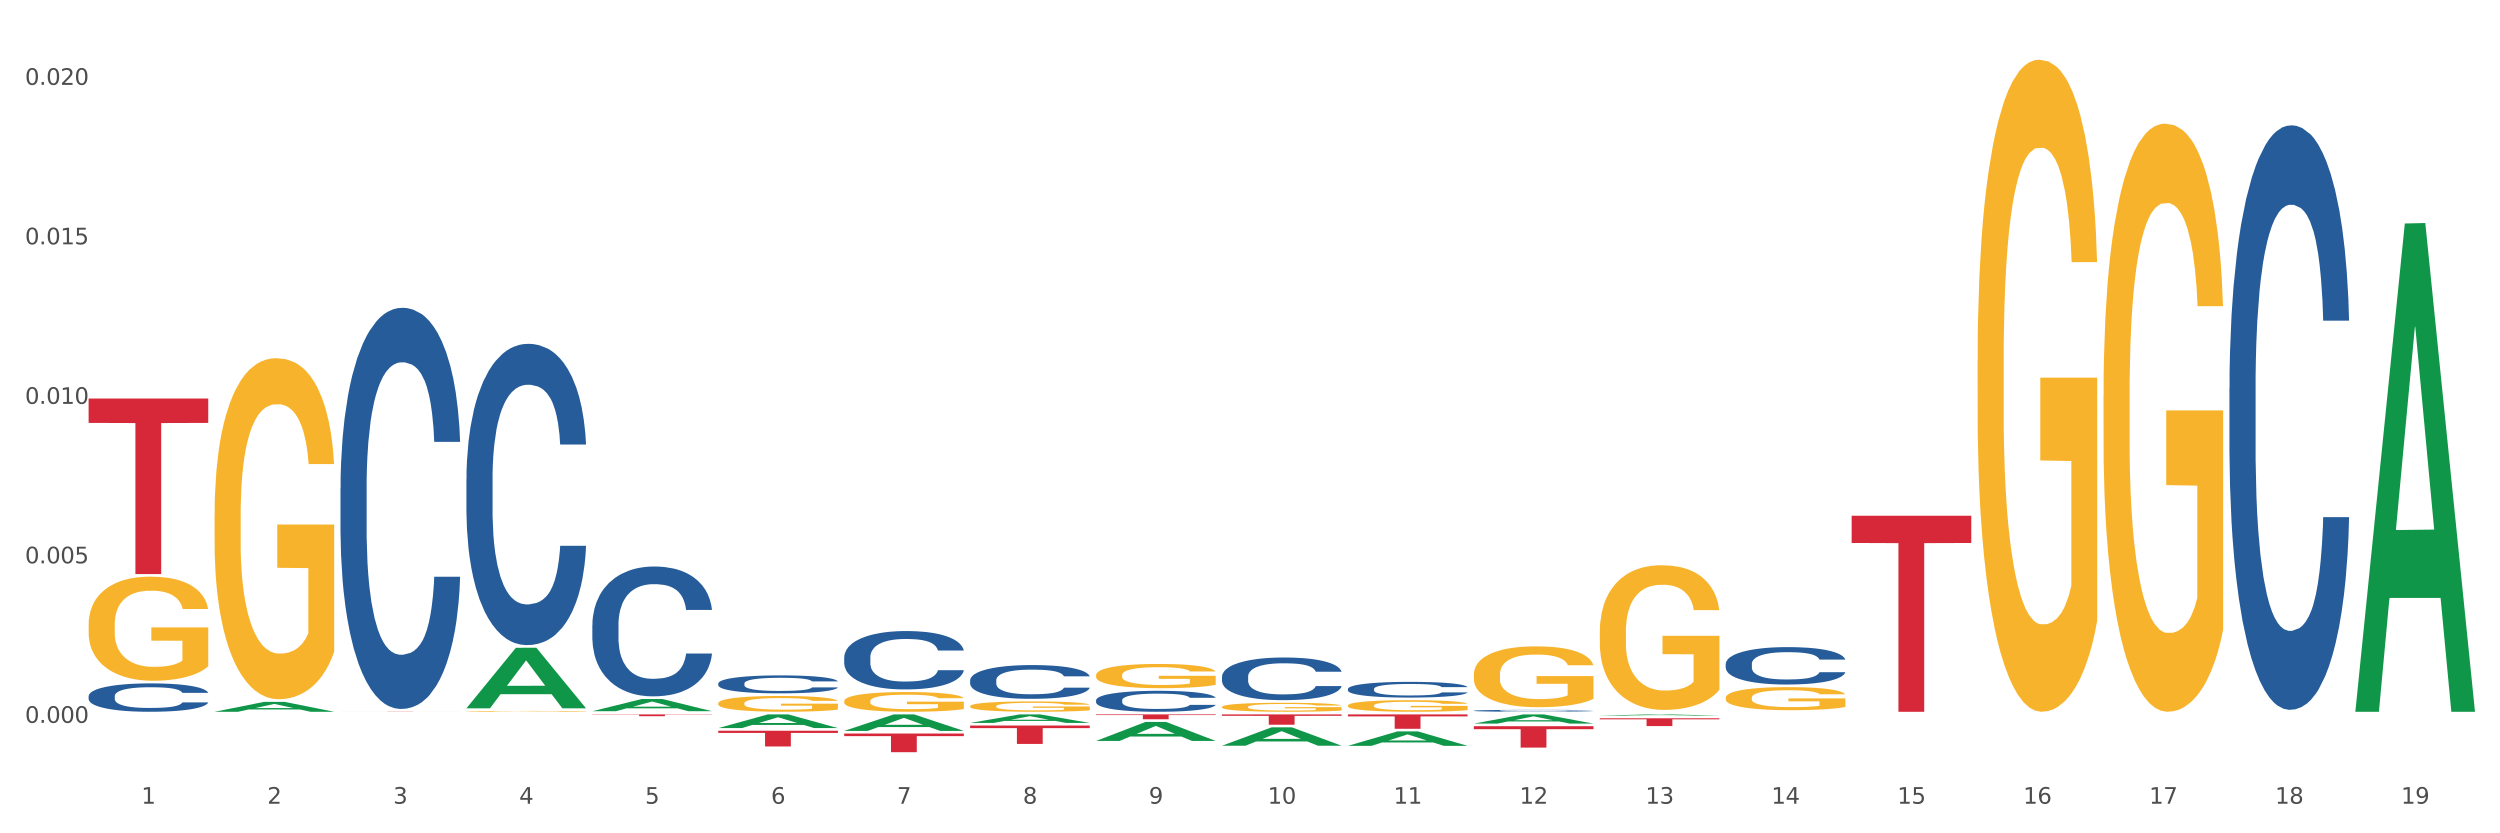 <?xml version="1.0" encoding="utf-8" standalone="no"?>
<!DOCTYPE svg PUBLIC "-//W3C//DTD SVG 1.1//EN"
  "http://www.w3.org/Graphics/SVG/1.1/DTD/svg11.dtd">
<svg xmlns:xlink="http://www.w3.org/1999/xlink" width="1080pt" height="360pt" viewBox="0 0 1080 360" xmlns="http://www.w3.org/2000/svg" version="1.1">
 <rect x="0" y="0" width="1080" height="360" fill="#333333" stroke="none"/>
 <defs>
  <style type="text/css">*{stroke-linejoin: round; stroke-linecap: butt}</style>
 </defs>
 <g id="figure_1">
  <g id="patch_1">
   <path d="M 0 360 
L 1080 360 
L 1080 0 
L 0 0 
z
" style="fill: #ffffff; stroke: #ffffff; stroke-linejoin: miter"/>
  </g>
  <g id="axes_1">
   <g id="matplotlib.axis_1">
    <g id="xtick_1">
     <g id="text_1">
      <!-- 1 -->
      <g style="fill: #4d4d4d" transform="translate(61.07 347.204) scale(0.096 -0.096)">
       <defs>
        <path id="DejaVuSans-31" d="M 794 531 
L 1825 531 
L 1825 4091 
L 703 3866 
L 703 4441 
L 1819 4666 
L 2450 4666 
L 2450 531 
L 3481 531 
L 3481 0 
L 794 0 
L 794 531 
z
" transform="scale(0.016)"/>
       </defs>
       <use xlink:href="#DejaVuSans-31"/>
      </g>
     </g>
    </g>
    <g id="xtick_2">
     <g id="text_2">
      <!-- 2 -->
      <g style="fill: #4d4d4d" transform="translate(115.472 347.204) scale(0.096 -0.096)">
       <defs>
        <path id="DejaVuSans-32" d="M 1228 531 
L 3431 531 
L 3431 0 
L 469 0 
L 469 531 
Q 828 903 1448 1529 
Q 2069 2156 2228 2338 
Q 2531 2678 2651 2914 
Q 2772 3150 2772 3378 
Q 2772 3750 2511 3984 
Q 2250 4219 1831 4219 
Q 1534 4219 1204 4116 
Q 875 4013 500 3803 
L 500 4441 
Q 881 4594 1212 4672 
Q 1544 4750 1819 4750 
Q 2544 4750 2975 4387 
Q 3406 4025 3406 3419 
Q 3406 3131 3298 2873 
Q 3191 2616 2906 2266 
Q 2828 2175 2409 1742 
Q 1991 1309 1228 531 
z
" transform="scale(0.016)"/>
       </defs>
       <use xlink:href="#DejaVuSans-32"/>
      </g>
     </g>
    </g>
    <g id="xtick_3">
     <g id="text_3">
      <!-- 3 -->
      <g style="fill: #4d4d4d" transform="translate(169.874 347.204) scale(0.096 -0.096)">
       <defs>
        <path id="DejaVuSans-33" d="M 2597 2516 
Q 3050 2419 3304 2112 
Q 3559 1806 3559 1356 
Q 3559 666 3084 287 
Q 2609 -91 1734 -91 
Q 1441 -91 1130 -33 
Q 819 25 488 141 
L 488 750 
Q 750 597 1062 519 
Q 1375 441 1716 441 
Q 2309 441 2620 675 
Q 2931 909 2931 1356 
Q 2931 1769 2642 2001 
Q 2353 2234 1838 2234 
L 1294 2234 
L 1294 2753 
L 1863 2753 
Q 2328 2753 2575 2939 
Q 2822 3125 2822 3475 
Q 2822 3834 2567 4026 
Q 2313 4219 1838 4219 
Q 1578 4219 1281 4162 
Q 984 4106 628 3988 
L 628 4550 
Q 988 4650 1302 4700 
Q 1616 4750 1894 4750 
Q 2613 4750 3031 4423 
Q 3450 4097 3450 3541 
Q 3450 3153 3228 2886 
Q 3006 2619 2597 2516 
z
" transform="scale(0.016)"/>
       </defs>
       <use xlink:href="#DejaVuSans-33"/>
      </g>
     </g>
    </g>
    <g id="xtick_4">
     <g id="text_4">
      <!-- 4 -->
      <g style="fill: #4d4d4d" transform="translate(224.276 347.204) scale(0.096 -0.096)">
       <defs>
        <path id="DejaVuSans-34" d="M 2419 4116 
L 825 1625 
L 2419 1625 
L 2419 4116 
z
M 2253 4666 
L 3047 4666 
L 3047 1625 
L 3713 1625 
L 3713 1100 
L 3047 1100 
L 3047 0 
L 2419 0 
L 2419 1100 
L 313 1100 
L 313 1709 
L 2253 4666 
z
" transform="scale(0.016)"/>
       </defs>
       <use xlink:href="#DejaVuSans-34"/>
      </g>
     </g>
    </g>
    <g id="xtick_5">
     <g id="text_5">
      <!-- 5 -->
      <g style="fill: #4d4d4d" transform="translate(278.678 347.204) scale(0.096 -0.096)">
       <defs>
        <path id="DejaVuSans-35" d="M 691 4666 
L 3169 4666 
L 3169 4134 
L 1269 4134 
L 1269 2991 
Q 1406 3038 1543 3061 
Q 1681 3084 1819 3084 
Q 2600 3084 3056 2656 
Q 3513 2228 3513 1497 
Q 3513 744 3044 326 
Q 2575 -91 1722 -91 
Q 1428 -91 1123 -41 
Q 819 9 494 109 
L 494 744 
Q 775 591 1075 516 
Q 1375 441 1709 441 
Q 2250 441 2565 725 
Q 2881 1009 2881 1497 
Q 2881 1984 2565 2268 
Q 2250 2553 1709 2553 
Q 1456 2553 1204 2497 
Q 953 2441 691 2322 
L 691 4666 
z
" transform="scale(0.016)"/>
       </defs>
       <use xlink:href="#DejaVuSans-35"/>
      </g>
     </g>
    </g>
    <g id="xtick_6">
     <g id="text_6">
      <!-- 6 -->
      <g style="fill: #4d4d4d" transform="translate(333.08 347.204) scale(0.096 -0.096)">
       <defs>
        <path id="DejaVuSans-36" d="M 2113 2584 
Q 1688 2584 1439 2293 
Q 1191 2003 1191 1497 
Q 1191 994 1439 701 
Q 1688 409 2113 409 
Q 2538 409 2786 701 
Q 3034 994 3034 1497 
Q 3034 2003 2786 2293 
Q 2538 2584 2113 2584 
z
M 3366 4563 
L 3366 3988 
Q 3128 4100 2886 4159 
Q 2644 4219 2406 4219 
Q 1781 4219 1451 3797 
Q 1122 3375 1075 2522 
Q 1259 2794 1537 2939 
Q 1816 3084 2150 3084 
Q 2853 3084 3261 2657 
Q 3669 2231 3669 1497 
Q 3669 778 3244 343 
Q 2819 -91 2113 -91 
Q 1303 -91 875 529 
Q 447 1150 447 2328 
Q 447 3434 972 4092 
Q 1497 4750 2381 4750 
Q 2619 4750 2861 4703 
Q 3103 4656 3366 4563 
z
" transform="scale(0.016)"/>
       </defs>
       <use xlink:href="#DejaVuSans-36"/>
      </g>
     </g>
    </g>
    <g id="xtick_7">
     <g id="text_7">
      <!-- 7 -->
      <g style="fill: #4d4d4d" transform="translate(387.482 347.204) scale(0.096 -0.096)">
       <defs>
        <path id="DejaVuSans-37" d="M 525 4666 
L 3525 4666 
L 3525 4397 
L 1831 0 
L 1172 0 
L 2766 4134 
L 525 4134 
L 525 4666 
z
" transform="scale(0.016)"/>
       </defs>
       <use xlink:href="#DejaVuSans-37"/>
      </g>
     </g>
    </g>
    <g id="xtick_8">
     <g id="text_8">
      <!-- 8 -->
      <g style="fill: #4d4d4d" transform="translate(441.884 347.204) scale(0.096 -0.096)">
       <defs>
        <path id="DejaVuSans-38" d="M 2034 2216 
Q 1584 2216 1326 1975 
Q 1069 1734 1069 1313 
Q 1069 891 1326 650 
Q 1584 409 2034 409 
Q 2484 409 2743 651 
Q 3003 894 3003 1313 
Q 3003 1734 2745 1975 
Q 2488 2216 2034 2216 
z
M 1403 2484 
Q 997 2584 770 2862 
Q 544 3141 544 3541 
Q 544 4100 942 4425 
Q 1341 4750 2034 4750 
Q 2731 4750 3128 4425 
Q 3525 4100 3525 3541 
Q 3525 3141 3298 2862 
Q 3072 2584 2669 2484 
Q 3125 2378 3379 2068 
Q 3634 1759 3634 1313 
Q 3634 634 3220 271 
Q 2806 -91 2034 -91 
Q 1263 -91 848 271 
Q 434 634 434 1313 
Q 434 1759 690 2068 
Q 947 2378 1403 2484 
z
M 1172 3481 
Q 1172 3119 1398 2916 
Q 1625 2713 2034 2713 
Q 2441 2713 2670 2916 
Q 2900 3119 2900 3481 
Q 2900 3844 2670 4047 
Q 2441 4250 2034 4250 
Q 1625 4250 1398 4047 
Q 1172 3844 1172 3481 
z
" transform="scale(0.016)"/>
       </defs>
       <use xlink:href="#DejaVuSans-38"/>
      </g>
     </g>
    </g>
    <g id="xtick_9">
     <g id="text_9">
      <!-- 9 -->
      <g style="fill: #4d4d4d" transform="translate(496.286 347.204) scale(0.096 -0.096)">
       <defs>
        <path id="DejaVuSans-39" d="M 703 97 
L 703 672 
Q 941 559 1184 500 
Q 1428 441 1663 441 
Q 2288 441 2617 861 
Q 2947 1281 2994 2138 
Q 2813 1869 2534 1725 
Q 2256 1581 1919 1581 
Q 1219 1581 811 2004 
Q 403 2428 403 3163 
Q 403 3881 828 4315 
Q 1253 4750 1959 4750 
Q 2769 4750 3195 4129 
Q 3622 3509 3622 2328 
Q 3622 1225 3098 567 
Q 2575 -91 1691 -91 
Q 1453 -91 1209 -44 
Q 966 3 703 97 
z
M 1959 2075 
Q 2384 2075 2632 2365 
Q 2881 2656 2881 3163 
Q 2881 3666 2632 3958 
Q 2384 4250 1959 4250 
Q 1534 4250 1286 3958 
Q 1038 3666 1038 3163 
Q 1038 2656 1286 2365 
Q 1534 2075 1959 2075 
z
" transform="scale(0.016)"/>
       </defs>
       <use xlink:href="#DejaVuSans-39"/>
      </g>
     </g>
    </g>
    <g id="xtick_10">
     <g id="text_10">
      <!-- 10 -->
      <g style="fill: #4d4d4d" transform="translate(547.634 347.204) scale(0.096 -0.096)">
       <defs>
        <path id="DejaVuSans-30" d="M 2034 4250 
Q 1547 4250 1301 3770 
Q 1056 3291 1056 2328 
Q 1056 1369 1301 889 
Q 1547 409 2034 409 
Q 2525 409 2770 889 
Q 3016 1369 3016 2328 
Q 3016 3291 2770 3770 
Q 2525 4250 2034 4250 
z
M 2034 4750 
Q 2819 4750 3233 4129 
Q 3647 3509 3647 2328 
Q 3647 1150 3233 529 
Q 2819 -91 2034 -91 
Q 1250 -91 836 529 
Q 422 1150 422 2328 
Q 422 3509 836 4129 
Q 1250 4750 2034 4750 
z
" transform="scale(0.016)"/>
       </defs>
       <use xlink:href="#DejaVuSans-31"/>
       <use xlink:href="#DejaVuSans-30" transform="translate(63.623 0)"/>
      </g>
     </g>
    </g>
    <g id="xtick_11">
     <g id="text_11">
      <!-- 11 -->
      <g style="fill: #4d4d4d" transform="translate(602.035 347.204) scale(0.096 -0.096)">
       <use xlink:href="#DejaVuSans-31"/>
       <use xlink:href="#DejaVuSans-31" transform="translate(63.623 0)"/>
      </g>
     </g>
    </g>
    <g id="xtick_12">
     <g id="text_12">
      <!-- 12 -->
      <g style="fill: #4d4d4d" transform="translate(656.437 347.204) scale(0.096 -0.096)">
       <use xlink:href="#DejaVuSans-31"/>
       <use xlink:href="#DejaVuSans-32" transform="translate(63.623 0)"/>
      </g>
     </g>
    </g>
    <g id="xtick_13">
     <g id="text_13">
      <!-- 13 -->
      <g style="fill: #4d4d4d" transform="translate(710.839 347.204) scale(0.096 -0.096)">
       <use xlink:href="#DejaVuSans-31"/>
       <use xlink:href="#DejaVuSans-33" transform="translate(63.623 0)"/>
      </g>
     </g>
    </g>
    <g id="xtick_14">
     <g id="text_14">
      <!-- 14 -->
      <g style="fill: #4d4d4d" transform="translate(765.241 347.204) scale(0.096 -0.096)">
       <use xlink:href="#DejaVuSans-31"/>
       <use xlink:href="#DejaVuSans-34" transform="translate(63.623 0)"/>
      </g>
     </g>
    </g>
    <g id="xtick_15">
     <g id="text_15">
      <!-- 15 -->
      <g style="fill: #4d4d4d" transform="translate(819.643 347.204) scale(0.096 -0.096)">
       <use xlink:href="#DejaVuSans-31"/>
       <use xlink:href="#DejaVuSans-35" transform="translate(63.623 0)"/>
      </g>
     </g>
    </g>
    <g id="xtick_16">
     <g id="text_16">
      <!-- 16 -->
      <g style="fill: #4d4d4d" transform="translate(874.045 347.204) scale(0.096 -0.096)">
       <use xlink:href="#DejaVuSans-31"/>
       <use xlink:href="#DejaVuSans-36" transform="translate(63.623 0)"/>
      </g>
     </g>
    </g>
    <g id="xtick_17">
     <g id="text_17">
      <!-- 17 -->
      <g style="fill: #4d4d4d" transform="translate(928.447 347.204) scale(0.096 -0.096)">
       <use xlink:href="#DejaVuSans-31"/>
       <use xlink:href="#DejaVuSans-37" transform="translate(63.623 0)"/>
      </g>
     </g>
    </g>
    <g id="xtick_18">
     <g id="text_18">
      <!-- 18 -->
      <g style="fill: #4d4d4d" transform="translate(982.849 347.204) scale(0.096 -0.096)">
       <use xlink:href="#DejaVuSans-31"/>
       <use xlink:href="#DejaVuSans-38" transform="translate(63.623 0)"/>
      </g>
     </g>
    </g>
    <g id="xtick_19">
     <g id="text_19">
      <!-- 19 -->
      <g style="fill: #4d4d4d" transform="translate(1037.251 347.204) scale(0.096 -0.096)">
       <use xlink:href="#DejaVuSans-31"/>
       <use xlink:href="#DejaVuSans-39" transform="translate(63.623 0)"/>
      </g>
     </g>
    </g>
    <g id="xtick_20"/>
    <g id="xtick_21"/>
    <g id="xtick_22"/>
    <g id="xtick_23"/>
    <g id="xtick_24"/>
    <g id="xtick_25"/>
    <g id="xtick_26"/>
    <g id="xtick_27"/>
    <g id="xtick_28"/>
    <g id="xtick_29"/>
    <g id="xtick_30"/>
    <g id="xtick_31"/>
    <g id="xtick_32"/>
    <g id="xtick_33"/>
    <g id="xtick_34"/>
    <g id="xtick_35"/>
    <g id="xtick_36"/>
    <g id="xtick_37"/>
   </g>
   <g id="matplotlib.axis_2">
    <g id="ytick_1">
     <g id="text_20">
      <!-- 0.000 -->
      <g style="fill: #4d4d4d" transform="translate(10.8 312.263) scale(0.096 -0.096)">
       <defs>
        <path id="DejaVuSans-2e" d="M 684 794 
L 1344 794 
L 1344 0 
L 684 0 
L 684 794 
z
" transform="scale(0.016)"/>
       </defs>
       <use xlink:href="#DejaVuSans-30"/>
       <use xlink:href="#DejaVuSans-2e" transform="translate(63.623 0)"/>
       <use xlink:href="#DejaVuSans-30" transform="translate(95.41 0)"/>
       <use xlink:href="#DejaVuSans-30" transform="translate(159.033 0)"/>
       <use xlink:href="#DejaVuSans-30" transform="translate(222.656 0)"/>
      </g>
     </g>
    </g>
    <g id="ytick_2">
     <g id="text_21">
      <!-- 0.005 -->
      <g style="fill: #4d4d4d" transform="translate(10.8 243.36) scale(0.096 -0.096)">
       <use xlink:href="#DejaVuSans-30"/>
       <use xlink:href="#DejaVuSans-2e" transform="translate(63.623 0)"/>
       <use xlink:href="#DejaVuSans-30" transform="translate(95.41 0)"/>
       <use xlink:href="#DejaVuSans-30" transform="translate(159.033 0)"/>
       <use xlink:href="#DejaVuSans-35" transform="translate(222.656 0)"/>
      </g>
     </g>
    </g>
    <g id="ytick_3">
     <g id="text_22">
      <!-- 0.010 -->
      <g style="fill: #4d4d4d" transform="translate(10.8 174.457) scale(0.096 -0.096)">
       <use xlink:href="#DejaVuSans-30"/>
       <use xlink:href="#DejaVuSans-2e" transform="translate(63.623 0)"/>
       <use xlink:href="#DejaVuSans-30" transform="translate(95.41 0)"/>
       <use xlink:href="#DejaVuSans-31" transform="translate(159.033 0)"/>
       <use xlink:href="#DejaVuSans-30" transform="translate(222.656 0)"/>
      </g>
     </g>
    </g>
    <g id="ytick_4">
     <g id="text_23">
      <!-- 0.015 -->
      <g style="fill: #4d4d4d" transform="translate(10.8 105.553) scale(0.096 -0.096)">
       <use xlink:href="#DejaVuSans-30"/>
       <use xlink:href="#DejaVuSans-2e" transform="translate(63.623 0)"/>
       <use xlink:href="#DejaVuSans-30" transform="translate(95.41 0)"/>
       <use xlink:href="#DejaVuSans-31" transform="translate(159.033 0)"/>
       <use xlink:href="#DejaVuSans-35" transform="translate(222.656 0)"/>
      </g>
     </g>
    </g>
    <g id="ytick_5">
     <g id="text_24">
      <!-- 0.020 -->
      <g style="fill: #4d4d4d" transform="translate(10.8 36.65) scale(0.096 -0.096)">
       <use xlink:href="#DejaVuSans-30"/>
       <use xlink:href="#DejaVuSans-2e" transform="translate(63.623 0)"/>
       <use xlink:href="#DejaVuSans-30" transform="translate(95.41 0)"/>
       <use xlink:href="#DejaVuSans-32" transform="translate(159.033 0)"/>
       <use xlink:href="#DejaVuSans-30" transform="translate(222.656 0)"/>
      </g>
     </g>
    </g>
    <g id="ytick_6"/>
    <g id="ytick_7"/>
    <g id="ytick_8"/>
    <g id="ytick_9"/>
   </g>
   <g id="PolyCollection_1">
    <path d="M 92.685 307.477 
L 92.738 307.473 
L 114.05 303.208 
L 122.895 303.204 
L 144.367 307.485 
L 134.137 307.485 
L 129.502 306.488 
L 107.497 306.488 
L 107.337 306.504 
L 102.861 307.485 
L 92.685 307.485 
L 92.685 307.477 
L 110.267 305.893 
L 126.731 305.889 
L 118.579 304.116 
L 118.473 304.108 
L 118.366 304.12 
L 110.214 305.889 
L 110.267 305.893 
L 92.685 307.477 
z
" clip-path="url(#p09d142e2af)" style="fill: #109648"/>
    <path d="M 364.695 283.946 
L 364.756 283.923 
L 364.756 283.278 
L 364.939 282.403 
L 365.611 280.791 
L 366.466 279.57 
L 367.932 278.142 
L 368.727 277.543 
L 369.765 276.876 
L 371.903 275.793 
L 374.347 274.872 
L 376.057 274.365 
L 377.34 274.043 
L 380.211 273.467 
L 381.861 273.213 
L 383.571 273.006 
L 385.038 272.868 
L 387.481 272.707 
L 389.436 272.638 
L 391.696 272.615 
L 393.59 272.638 
L 396.095 272.73 
L 399.76 273.006 
L 401.165 273.167 
L 403.059 273.444 
L 405.014 273.812 
L 406.602 274.181 
L 408.435 274.71 
L 410.329 275.401 
L 412.161 276.277 
L 413.444 277.083 
L 414.483 277.935 
L 415.399 278.971 
L 416.071 280.1 
L 416.377 281.044 
L 405.197 281.044 
L 404.892 280.192 
L 404.281 279.271 
L 403.67 278.649 
L 402.998 278.142 
L 401.959 277.566 
L 401.043 277.198 
L 399.516 276.76 
L 398.111 276.484 
L 396.95 276.323 
L 395.545 276.185 
L 392.552 276.046 
L 390.413 276.046 
L 389.069 276.092 
L 387.42 276.208 
L 386.015 276.369 
L 384.366 276.645 
L 383.083 276.945 
L 381.8 277.336 
L 381.067 277.613 
L 379.967 278.119 
L 379.234 278.534 
L 378.257 279.248 
L 377.707 279.755 
L 376.729 281.067 
L 376.302 282.035 
L 376.118 282.703 
L 375.996 283.44 
L 375.996 287.033 
L 376.363 288.645 
L 376.668 289.336 
L 377.157 290.119 
L 378.073 291.132 
L 379.417 292.123 
L 380.822 292.837 
L 381.983 293.274 
L 383.083 293.597 
L 384.182 293.85 
L 385.526 294.081 
L 386.626 294.219 
L 388.275 294.357 
L 390.23 294.426 
L 391.757 294.426 
L 394.873 294.311 
L 396.278 294.196 
L 397.622 294.034 
L 399.088 293.781 
L 400.249 293.505 
L 400.921 293.297 
L 402.02 292.86 
L 402.876 292.399 
L 403.609 291.869 
L 404.098 291.409 
L 404.647 290.718 
L 405.075 289.935 
L 405.197 289.52 
L 416.377 289.52 
L 416.132 290.349 
L 415.705 291.155 
L 414.849 292.238 
L 414.177 292.86 
L 413.139 293.62 
L 412.039 294.265 
L 410.512 294.979 
L 409.107 295.508 
L 407.641 295.969 
L 406.052 296.384 
L 403.181 296.96 
L 402.143 297.121 
L 399.943 297.397 
L 398.233 297.558 
L 395.728 297.72 
L 393.162 297.812 
L 390.475 297.835 
L 388.092 297.789 
L 385.465 297.65 
L 383.816 297.512 
L 381.983 297.305 
L 379.845 296.983 
L 377.829 296.591 
L 375.935 296.13 
L 374.164 295.601 
L 372.514 295.002 
L 370.376 294.011 
L 368.788 293.044 
L 367.627 292.146 
L 366.833 291.386 
L 366.039 290.418 
L 365.611 289.75 
L 364.939 288.138 
L 364.695 286.641 
L 364.695 283.946 
z
" clip-path="url(#p09d142e2af)" style="fill: #255c99"/>
    <path d="M 310.293 295.253 
L 310.354 295.246 
L 310.354 295.048 
L 310.537 294.778 
L 311.209 294.282 
L 312.064 293.907 
L 313.531 293.467 
L 314.325 293.283 
L 315.363 293.077 
L 317.501 292.744 
L 319.945 292.461 
L 321.655 292.305 
L 322.938 292.205 
L 325.81 292.028 
L 327.459 291.95 
L 329.169 291.887 
L 330.636 291.844 
L 333.079 291.794 
L 335.034 291.773 
L 337.294 291.766 
L 339.188 291.773 
L 341.693 291.801 
L 345.358 291.887 
L 346.763 291.936 
L 348.657 292.021 
L 350.612 292.135 
L 352.2 292.248 
L 354.033 292.411 
L 355.927 292.624 
L 357.759 292.893 
L 359.042 293.141 
L 360.081 293.403 
L 360.997 293.722 
L 361.669 294.07 
L 361.975 294.36 
L 350.795 294.36 
L 350.49 294.098 
L 349.879 293.814 
L 349.268 293.623 
L 348.596 293.467 
L 347.557 293.29 
L 346.641 293.176 
L 345.114 293.042 
L 343.709 292.957 
L 342.548 292.907 
L 341.143 292.865 
L 338.15 292.822 
L 336.012 292.822 
L 334.668 292.836 
L 333.018 292.872 
L 331.613 292.921 
L 329.964 293.006 
L 328.681 293.099 
L 327.398 293.219 
L 326.665 293.304 
L 325.565 293.46 
L 324.832 293.588 
L 323.855 293.807 
L 323.305 293.963 
L 322.327 294.367 
L 321.9 294.665 
L 321.717 294.87 
L 321.594 295.097 
L 321.594 296.203 
L 321.961 296.699 
L 322.266 296.912 
L 322.755 297.153 
L 323.671 297.464 
L 325.015 297.769 
L 326.42 297.989 
L 327.581 298.124 
L 328.681 298.223 
L 329.78 298.301 
L 331.124 298.372 
L 332.224 298.414 
L 333.873 298.457 
L 335.828 298.478 
L 337.355 298.478 
L 340.471 298.443 
L 341.876 298.407 
L 343.22 298.358 
L 344.686 298.28 
L 345.847 298.195 
L 346.519 298.131 
L 347.619 297.996 
L 348.474 297.854 
L 349.207 297.691 
L 349.696 297.55 
L 350.245 297.337 
L 350.673 297.096 
L 350.795 296.968 
L 361.975 296.968 
L 361.73 297.224 
L 361.303 297.472 
L 360.447 297.805 
L 359.775 297.996 
L 358.737 298.23 
L 357.637 298.428 
L 356.11 298.648 
L 354.705 298.811 
L 353.239 298.953 
L 351.65 299.08 
L 348.779 299.258 
L 347.741 299.307 
L 345.541 299.392 
L 343.831 299.442 
L 341.326 299.492 
L 338.761 299.52 
L 336.073 299.527 
L 333.69 299.513 
L 331.063 299.47 
L 329.414 299.428 
L 327.581 299.364 
L 325.443 299.265 
L 323.427 299.144 
L 321.533 299.002 
L 319.762 298.839 
L 318.112 298.655 
L 315.974 298.35 
L 314.386 298.053 
L 313.225 297.776 
L 312.431 297.542 
L 311.637 297.245 
L 311.209 297.039 
L 310.537 296.543 
L 310.293 296.082 
L 310.293 295.253 
z
" clip-path="url(#p09d142e2af)" style="fill: #255c99"/>
    <path d="M 255.891 269.935 
L 255.952 269.884 
L 255.952 268.449 
L 256.135 266.502 
L 256.807 262.916 
L 257.662 260.201 
L 259.129 257.024 
L 259.923 255.692 
L 260.961 254.206 
L 263.099 251.798 
L 265.543 249.749 
L 267.253 248.622 
L 268.536 247.905 
L 271.408 246.624 
L 273.057 246.06 
L 274.768 245.599 
L 276.234 245.292 
L 278.677 244.933 
L 280.632 244.78 
L 282.892 244.728 
L 284.786 244.78 
L 287.291 244.984 
L 290.956 245.599 
L 292.361 245.958 
L 294.255 246.573 
L 296.21 247.392 
L 297.798 248.212 
L 299.631 249.39 
L 301.525 250.927 
L 303.357 252.874 
L 304.64 254.667 
L 305.679 256.563 
L 306.595 258.869 
L 307.267 261.379 
L 307.573 263.48 
L 296.393 263.48 
L 296.088 261.584 
L 295.477 259.535 
L 294.866 258.151 
L 294.194 257.024 
L 293.156 255.743 
L 292.239 254.924 
L 290.712 253.95 
L 289.307 253.335 
L 288.146 252.977 
L 286.741 252.669 
L 283.748 252.362 
L 281.61 252.362 
L 280.266 252.464 
L 278.616 252.721 
L 277.211 253.079 
L 275.562 253.694 
L 274.279 254.36 
L 272.996 255.231 
L 272.263 255.846 
L 271.163 256.973 
L 270.43 257.895 
L 269.453 259.483 
L 268.903 260.61 
L 267.925 263.531 
L 267.498 265.683 
L 267.315 267.168 
L 267.192 268.808 
L 267.192 276.8 
L 267.559 280.386 
L 267.864 281.923 
L 268.353 283.665 
L 269.269 285.92 
L 270.613 288.123 
L 272.018 289.711 
L 273.179 290.684 
L 274.279 291.401 
L 275.378 291.965 
L 276.722 292.477 
L 277.822 292.785 
L 279.471 293.092 
L 281.426 293.246 
L 282.954 293.246 
L 286.069 292.99 
L 287.474 292.733 
L 288.818 292.375 
L 290.284 291.811 
L 291.445 291.197 
L 292.117 290.735 
L 293.217 289.762 
L 294.072 288.737 
L 294.805 287.559 
L 295.294 286.534 
L 295.843 284.997 
L 296.271 283.255 
L 296.393 282.333 
L 307.573 282.333 
L 307.328 284.178 
L 306.901 285.971 
L 306.045 288.379 
L 305.373 289.762 
L 304.335 291.453 
L 303.235 292.887 
L 301.708 294.475 
L 300.303 295.654 
L 298.837 296.678 
L 297.249 297.601 
L 294.377 298.881 
L 293.339 299.24 
L 291.14 299.855 
L 289.429 300.213 
L 286.924 300.572 
L 284.359 300.777 
L 281.671 300.828 
L 279.288 300.726 
L 276.661 300.418 
L 275.012 300.111 
L 273.179 299.65 
L 271.041 298.933 
L 269.025 298.062 
L 267.131 297.037 
L 265.36 295.859 
L 263.71 294.527 
L 261.572 292.324 
L 259.984 290.172 
L 258.823 288.174 
L 258.029 286.483 
L 257.235 284.331 
L 256.807 282.846 
L 256.135 279.259 
L 255.891 275.929 
L 255.891 269.935 
z
" clip-path="url(#p09d142e2af)" style="fill: #255c99"/>
    <path d="M 201.489 207.011 
L 201.55 206.892 
L 201.55 203.563 
L 201.733 199.047 
L 202.405 190.726 
L 203.26 184.426 
L 204.727 177.056 
L 205.521 173.966 
L 206.559 170.519 
L 208.697 164.932 
L 211.141 160.178 
L 212.852 157.563 
L 214.134 155.898 
L 217.006 152.927 
L 218.655 151.619 
L 220.366 150.55 
L 221.832 149.836 
L 224.275 149.004 
L 226.23 148.648 
L 228.49 148.529 
L 230.384 148.648 
L 232.889 149.123 
L 236.554 150.55 
L 237.959 151.382 
L 239.853 152.808 
L 241.808 154.71 
L 243.396 156.612 
L 245.229 159.346 
L 247.123 162.912 
L 248.956 167.428 
L 250.238 171.589 
L 251.277 175.987 
L 252.193 181.336 
L 252.865 187.16 
L 253.171 192.034 
L 241.991 192.034 
L 241.686 187.636 
L 241.075 182.881 
L 240.464 179.672 
L 239.792 177.056 
L 238.754 174.085 
L 237.837 172.183 
L 236.31 169.925 
L 234.905 168.498 
L 233.744 167.666 
L 232.339 166.953 
L 229.346 166.24 
L 227.208 166.24 
L 225.864 166.477 
L 224.214 167.072 
L 222.809 167.904 
L 221.16 169.33 
L 219.877 170.875 
L 218.594 172.896 
L 217.861 174.323 
L 216.761 176.938 
L 216.028 179.077 
L 215.051 182.762 
L 214.501 185.377 
L 213.524 192.152 
L 213.096 197.145 
L 212.913 200.592 
L 212.79 204.396 
L 212.79 222.939 
L 213.157 231.259 
L 213.462 234.825 
L 213.951 238.866 
L 214.867 244.097 
L 216.211 249.208 
L 217.617 252.893 
L 218.777 255.151 
L 219.877 256.815 
L 220.976 258.123 
L 222.32 259.311 
L 223.42 260.024 
L 225.069 260.738 
L 227.024 261.094 
L 228.552 261.094 
L 231.667 260.5 
L 233.072 259.906 
L 234.416 259.074 
L 235.882 257.766 
L 237.043 256.34 
L 237.715 255.27 
L 238.815 253.011 
L 239.67 250.634 
L 240.403 247.9 
L 240.892 245.523 
L 241.441 241.957 
L 241.869 237.916 
L 241.991 235.776 
L 253.171 235.776 
L 252.926 240.055 
L 252.499 244.215 
L 251.643 249.802 
L 250.971 253.011 
L 249.933 256.934 
L 248.833 260.262 
L 247.306 263.947 
L 245.901 266.681 
L 244.435 269.058 
L 242.847 271.198 
L 239.975 274.169 
L 238.937 275.002 
L 236.738 276.428 
L 235.027 277.26 
L 232.522 278.092 
L 229.957 278.567 
L 227.269 278.686 
L 224.886 278.449 
L 222.259 277.735 
L 220.61 277.022 
L 218.777 275.952 
L 216.639 274.288 
L 214.623 272.268 
L 212.729 269.89 
L 210.958 267.156 
L 209.308 264.066 
L 207.17 258.955 
L 205.582 253.962 
L 204.421 249.327 
L 203.627 245.404 
L 202.833 240.412 
L 202.405 236.965 
L 201.733 228.644 
L 201.489 220.918 
L 201.489 207.011 
z
" clip-path="url(#p09d142e2af)" style="fill: #255c99"/>
    <path d="M 38.283 269.899 
L 38.344 269.858 
L 38.344 268.379 
L 38.466 267.106 
L 39.076 264.025 
L 39.991 261.478 
L 40.663 260.123 
L 41.334 259.014 
L 42.127 257.905 
L 43.103 256.754 
L 44.873 255.07 
L 45.971 254.208 
L 47.314 253.304 
L 49.754 251.989 
L 51.524 251.25 
L 53.354 250.634 
L 56.344 249.894 
L 58.297 249.566 
L 60.371 249.319 
L 62.873 249.155 
L 64.765 249.114 
L 68.914 249.237 
L 72.453 249.607 
L 74.161 249.894 
L 76.358 250.387 
L 77.517 250.716 
L 79.409 251.373 
L 81.361 252.236 
L 82.704 252.975 
L 84.717 254.372 
L 86.243 255.769 
L 87.646 257.494 
L 88.378 258.685 
L 88.928 259.794 
L 89.416 261.067 
L 89.904 263.08 
L 78.921 263.08 
L 78.494 261.643 
L 77.822 260.287 
L 76.846 258.973 
L 75.992 258.151 
L 74.527 257.124 
L 73.185 256.467 
L 71.782 255.974 
L 70.073 255.563 
L 68.731 255.358 
L 66.839 255.193 
L 63.117 255.235 
L 60.615 255.563 
L 58.907 255.974 
L 57.809 256.344 
L 56.832 256.754 
L 55.734 257.329 
L 54.453 258.192 
L 53.537 258.973 
L 52.622 259.958 
L 51.89 260.944 
L 51.219 262.094 
L 50.67 263.327 
L 50.242 264.6 
L 49.876 266.161 
L 49.571 268.749 
L 49.571 274.376 
L 49.693 275.65 
L 49.998 277.334 
L 50.364 278.607 
L 50.975 280.127 
L 51.524 281.154 
L 52.561 282.633 
L 53.72 283.865 
L 54.636 284.646 
L 55.551 285.303 
L 57.137 286.207 
L 58.907 286.946 
L 60.432 287.398 
L 62.507 287.809 
L 63.91 287.973 
L 65.131 288.055 
L 68.121 288.055 
L 70.256 287.932 
L 72.636 287.644 
L 74.466 287.275 
L 75.992 286.823 
L 77.7 286.083 
L 78.799 285.385 
L 78.799 276.8 
L 65.375 276.759 
L 65.375 271.049 
L 89.965 271.049 
L 89.965 287.809 
L 88.928 288.671 
L 87.768 289.452 
L 86.548 290.15 
L 84.717 291.013 
L 82.521 291.834 
L 80.568 292.409 
L 78.494 292.902 
L 76.053 293.354 
L 72.88 293.765 
L 70.927 293.929 
L 68.487 294.052 
L 65.619 294.094 
L 63.117 294.011 
L 60.676 293.806 
L 58.114 293.436 
L 55.612 292.902 
L 53.72 292.368 
L 51.829 291.711 
L 49.815 290.848 
L 48.229 290.027 
L 47.009 289.287 
L 45.666 288.343 
L 44.202 287.11 
L 43.103 286.001 
L 42.127 284.851 
L 41.09 283.372 
L 40.358 282.099 
L 39.625 280.497 
L 39.198 279.306 
L 38.71 277.457 
L 38.344 274.869 
L 38.283 269.899 
z
" clip-path="url(#p09d142e2af)" style="fill: #f7b32b"/>
    <path d="M 38.283 300.733 
L 38.344 300.722 
L 38.344 300.409 
L 38.527 299.983 
L 39.199 299.2 
L 40.055 298.606 
L 41.521 297.912 
L 42.315 297.621 
L 43.353 297.296 
L 45.492 296.77 
L 47.935 296.322 
L 49.646 296.076 
L 50.929 295.919 
L 53.8 295.639 
L 55.449 295.516 
L 57.16 295.415 
L 58.626 295.348 
L 61.069 295.27 
L 63.024 295.236 
L 65.285 295.225 
L 67.178 295.236 
L 69.683 295.281 
L 73.348 295.415 
L 74.754 295.494 
L 76.647 295.628 
L 78.602 295.807 
L 80.191 295.986 
L 82.023 296.244 
L 83.917 296.58 
L 85.75 297.005 
L 87.033 297.397 
L 88.071 297.811 
L 88.987 298.315 
L 89.659 298.864 
L 89.965 299.323 
L 78.785 299.323 
L 78.48 298.908 
L 77.869 298.461 
L 77.258 298.158 
L 76.586 297.912 
L 75.548 297.632 
L 74.631 297.453 
L 73.104 297.24 
L 71.699 297.106 
L 70.538 297.028 
L 69.133 296.96 
L 66.14 296.893 
L 64.002 296.893 
L 62.658 296.916 
L 61.008 296.972 
L 59.603 297.05 
L 57.954 297.184 
L 56.671 297.33 
L 55.388 297.52 
L 54.655 297.655 
L 53.555 297.901 
L 52.822 298.102 
L 51.845 298.449 
L 51.295 298.696 
L 50.318 299.334 
L 49.89 299.804 
L 49.707 300.129 
L 49.585 300.487 
L 49.585 302.234 
L 49.951 303.018 
L 50.257 303.353 
L 50.745 303.734 
L 51.662 304.227 
L 53.006 304.708 
L 54.411 305.055 
L 55.571 305.268 
L 56.671 305.425 
L 57.771 305.548 
L 59.115 305.66 
L 60.214 305.727 
L 61.864 305.794 
L 63.818 305.828 
L 65.346 305.828 
L 68.461 305.772 
L 69.866 305.716 
L 71.21 305.637 
L 72.676 305.514 
L 73.837 305.38 
L 74.509 305.279 
L 75.609 305.066 
L 76.464 304.842 
L 77.197 304.585 
L 77.686 304.361 
L 78.236 304.025 
L 78.663 303.644 
L 78.785 303.443 
L 89.965 303.443 
L 89.72 303.846 
L 89.293 304.238 
L 88.438 304.764 
L 87.766 305.066 
L 86.727 305.436 
L 85.627 305.749 
L 84.1 306.096 
L 82.695 306.354 
L 81.229 306.578 
L 79.641 306.779 
L 76.769 307.059 
L 75.731 307.138 
L 73.532 307.272 
L 71.821 307.35 
L 69.317 307.429 
L 66.751 307.474 
L 64.063 307.485 
L 61.68 307.462 
L 59.053 307.395 
L 57.404 307.328 
L 55.571 307.227 
L 53.433 307.071 
L 51.417 306.88 
L 49.523 306.656 
L 47.752 306.399 
L 46.102 306.108 
L 43.964 305.626 
L 42.376 305.156 
L 41.215 304.719 
L 40.421 304.35 
L 39.627 303.88 
L 39.199 303.555 
L 38.527 302.771 
L 38.283 302.043 
L 38.283 300.733 
z
" clip-path="url(#p09d142e2af)" style="fill: #255c99"/>
    <path d="M 38.283 172.152 
L 89.965 172.152 
L 89.965 182.69 
L 69.635 182.761 
L 69.635 247.983 
L 58.49 247.983 
L 58.49 182.761 
L 38.283 182.69 
L 38.283 172.223 
L 38.283 172.152 
z
" clip-path="url(#p09d142e2af)" style="fill: #d62839"/>
    <path d="M 419.097 293.86 
L 419.158 293.847 
L 419.158 293.474 
L 419.341 292.968 
L 420.013 292.036 
L 420.868 291.33 
L 422.334 290.504 
L 423.129 290.158 
L 424.167 289.771 
L 426.305 289.146 
L 428.749 288.613 
L 430.459 288.32 
L 431.742 288.133 
L 434.613 287.8 
L 436.263 287.654 
L 437.973 287.534 
L 439.44 287.454 
L 441.883 287.361 
L 443.838 287.321 
L 446.098 287.308 
L 447.992 287.321 
L 450.497 287.374 
L 454.162 287.534 
L 455.567 287.627 
L 457.461 287.787 
L 459.416 288 
L 461.004 288.213 
L 462.837 288.52 
L 464.731 288.919 
L 466.563 289.425 
L 467.846 289.891 
L 468.885 290.384 
L 469.801 290.983 
L 470.473 291.636 
L 470.779 292.182 
L 459.599 292.182 
L 459.294 291.689 
L 458.683 291.157 
L 458.072 290.797 
L 457.4 290.504 
L 456.361 290.171 
L 455.445 289.958 
L 453.918 289.705 
L 452.513 289.545 
L 451.352 289.452 
L 449.947 289.372 
L 446.954 289.292 
L 444.815 289.292 
L 443.471 289.319 
L 441.822 289.385 
L 440.417 289.478 
L 438.768 289.638 
L 437.485 289.811 
L 436.202 290.038 
L 435.469 290.198 
L 434.369 290.491 
L 433.636 290.73 
L 432.659 291.143 
L 432.109 291.436 
L 431.131 292.195 
L 430.704 292.755 
L 430.52 293.141 
L 430.398 293.567 
L 430.398 295.645 
L 430.765 296.577 
L 431.07 296.977 
L 431.559 297.429 
L 432.475 298.015 
L 433.819 298.588 
L 435.224 299.001 
L 436.385 299.254 
L 437.485 299.44 
L 438.584 299.587 
L 439.928 299.72 
L 441.028 299.8 
L 442.677 299.88 
L 444.632 299.92 
L 446.159 299.92 
L 449.275 299.853 
L 450.68 299.787 
L 452.024 299.693 
L 453.49 299.547 
L 454.651 299.387 
L 455.323 299.267 
L 456.422 299.014 
L 457.278 298.748 
L 458.011 298.442 
L 458.5 298.175 
L 459.049 297.776 
L 459.477 297.323 
L 459.599 297.083 
L 470.779 297.083 
L 470.534 297.563 
L 470.107 298.029 
L 469.251 298.655 
L 468.579 299.014 
L 467.541 299.454 
L 466.441 299.827 
L 464.914 300.24 
L 463.509 300.546 
L 462.043 300.812 
L 460.454 301.052 
L 457.583 301.385 
L 456.545 301.478 
L 454.345 301.638 
L 452.635 301.731 
L 450.13 301.824 
L 447.564 301.878 
L 444.877 301.891 
L 442.494 301.864 
L 439.867 301.784 
L 438.218 301.705 
L 436.385 301.585 
L 434.247 301.398 
L 432.231 301.172 
L 430.337 300.905 
L 428.566 300.599 
L 426.916 300.253 
L 424.778 299.68 
L 423.19 299.121 
L 422.029 298.601 
L 421.235 298.162 
L 420.441 297.603 
L 420.013 297.216 
L 419.341 296.284 
L 419.097 295.418 
L 419.097 293.86 
z
" clip-path="url(#p09d142e2af)" style="fill: #255c99"/>
    <path d="M 147.087 307.408 
L 198.769 307.408 
L 198.769 307.418 
L 178.439 307.419 
L 178.439 307.485 
L 167.294 307.485 
L 167.294 307.419 
L 147.087 307.418 
L 147.087 307.408 
L 147.087 307.408 
z
" clip-path="url(#p09d142e2af)" style="fill: #d62839"/>
    <path d="M 310.293 315.671 
L 361.975 315.671 
L 361.975 316.615 
L 341.645 316.622 
L 341.645 322.466 
L 330.5 322.466 
L 330.5 316.622 
L 310.293 316.615 
L 310.293 315.677 
L 310.293 315.671 
z
" clip-path="url(#p09d142e2af)" style="fill: #d62839"/>
    <path d="M 364.695 316.896 
L 416.377 316.896 
L 416.377 318.015 
L 396.047 318.023 
L 396.047 324.95 
L 384.902 324.95 
L 384.902 318.023 
L 364.695 318.015 
L 364.695 316.904 
L 364.695 316.896 
z
" clip-path="url(#p09d142e2af)" style="fill: #d62839"/>
    <path d="M 419.097 313.44 
L 470.779 313.44 
L 470.779 314.542 
L 450.449 314.549 
L 450.449 321.368 
L 439.304 321.368 
L 439.304 314.549 
L 419.097 314.542 
L 419.097 313.447 
L 419.097 313.44 
z
" clip-path="url(#p09d142e2af)" style="fill: #d62839"/>
    <path d="M 473.499 308.616 
L 525.18 308.616 
L 525.18 308.911 
L 504.851 308.913 
L 504.851 310.735 
L 493.706 310.735 
L 493.706 308.913 
L 473.499 308.911 
L 473.499 308.618 
L 473.499 308.616 
z
" clip-path="url(#p09d142e2af)" style="fill: #d62839"/>
    <path d="M 527.901 308.616 
L 579.582 308.616 
L 579.582 309.237 
L 559.253 309.241 
L 559.253 313.083 
L 548.108 313.083 
L 548.108 309.241 
L 527.901 309.237 
L 527.901 308.62 
L 527.901 308.616 
z
" clip-path="url(#p09d142e2af)" style="fill: #d62839"/>
    <path d="M 582.303 308.616 
L 633.984 308.616 
L 633.984 309.48 
L 613.655 309.485 
L 613.655 314.829 
L 602.51 314.829 
L 602.51 309.485 
L 582.303 309.48 
L 582.303 308.622 
L 582.303 308.616 
z
" clip-path="url(#p09d142e2af)" style="fill: #d62839"/>
    <path d="M 636.704 313.729 
L 688.386 313.729 
L 688.386 315.013 
L 668.057 315.021 
L 668.057 322.965 
L 656.912 322.965 
L 656.912 315.021 
L 636.704 315.013 
L 636.704 313.738 
L 636.704 313.729 
z
" clip-path="url(#p09d142e2af)" style="fill: #d62839"/>
    <path d="M 255.891 308.616 
L 307.573 308.616 
L 307.573 308.727 
L 287.243 308.728 
L 287.243 309.412 
L 276.098 309.412 
L 276.098 308.728 
L 255.891 308.727 
L 255.891 308.617 
L 255.891 308.616 
z
" clip-path="url(#p09d142e2af)" style="fill: #d62839"/>
    <path d="M 691.106 310.287 
L 742.788 310.287 
L 742.788 310.754 
L 722.458 310.757 
L 722.458 313.647 
L 711.314 313.647 
L 711.314 310.757 
L 691.106 310.754 
L 691.106 310.291 
L 691.106 310.287 
z
" clip-path="url(#p09d142e2af)" style="fill: #d62839"/>
    <path d="M 473.499 302.498 
L 473.56 302.49 
L 473.56 302.258 
L 473.743 301.944 
L 474.415 301.365 
L 475.27 300.927 
L 476.736 300.414 
L 477.531 300.199 
L 478.569 299.959 
L 480.707 299.571 
L 483.151 299.24 
L 484.861 299.058 
L 486.144 298.942 
L 489.015 298.735 
L 490.665 298.644 
L 492.375 298.57 
L 493.841 298.52 
L 496.285 298.462 
L 498.24 298.438 
L 500.5 298.429 
L 502.394 298.438 
L 504.899 298.471 
L 508.564 298.57 
L 509.969 298.628 
L 511.863 298.727 
L 513.818 298.859 
L 515.406 298.992 
L 517.239 299.182 
L 519.133 299.43 
L 520.965 299.744 
L 522.248 300.034 
L 523.287 300.34 
L 524.203 300.712 
L 524.875 301.117 
L 525.18 301.456 
L 514.001 301.456 
L 513.696 301.15 
L 513.085 300.819 
L 512.474 300.596 
L 511.802 300.414 
L 510.763 300.207 
L 509.847 300.075 
L 508.32 299.918 
L 506.915 299.819 
L 505.754 299.761 
L 504.349 299.711 
L 501.356 299.661 
L 499.217 299.661 
L 497.873 299.678 
L 496.224 299.719 
L 494.819 299.777 
L 493.169 299.876 
L 491.887 299.984 
L 490.604 300.125 
L 489.871 300.224 
L 488.771 300.406 
L 488.038 300.555 
L 487.061 300.811 
L 486.511 300.993 
L 485.533 301.464 
L 485.106 301.812 
L 484.922 302.051 
L 484.8 302.316 
L 484.8 303.606 
L 485.167 304.185 
L 485.472 304.433 
L 485.961 304.714 
L 486.877 305.078 
L 488.221 305.434 
L 489.626 305.69 
L 490.787 305.847 
L 491.887 305.963 
L 492.986 306.054 
L 494.33 306.137 
L 495.43 306.186 
L 497.079 306.236 
L 499.034 306.261 
L 500.561 306.261 
L 503.677 306.219 
L 505.082 306.178 
L 506.426 306.12 
L 507.892 306.029 
L 509.053 305.93 
L 509.725 305.856 
L 510.824 305.698 
L 511.68 305.533 
L 512.413 305.343 
L 512.901 305.177 
L 513.451 304.929 
L 513.879 304.648 
L 514.001 304.499 
L 525.18 304.499 
L 524.936 304.797 
L 524.508 305.087 
L 523.653 305.475 
L 522.981 305.698 
L 521.943 305.971 
L 520.843 306.203 
L 519.316 306.459 
L 517.911 306.65 
L 516.445 306.815 
L 514.856 306.964 
L 511.985 307.171 
L 510.947 307.228 
L 508.747 307.328 
L 507.037 307.386 
L 504.532 307.443 
L 501.966 307.477 
L 499.278 307.485 
L 496.896 307.468 
L 494.269 307.419 
L 492.62 307.369 
L 490.787 307.295 
L 488.649 307.179 
L 486.633 307.038 
L 484.739 306.873 
L 482.968 306.683 
L 481.318 306.468 
L 479.18 306.112 
L 477.592 305.765 
L 476.431 305.442 
L 475.637 305.169 
L 474.843 304.822 
L 474.415 304.582 
L 473.743 304.003 
L 473.499 303.466 
L 473.499 302.498 
z
" clip-path="url(#p09d142e2af)" style="fill: #255c99"/>
    <path d="M 582.303 297.614 
L 582.364 297.608 
L 582.364 297.434 
L 582.547 297.199 
L 583.219 296.764 
L 584.074 296.435 
L 585.54 296.051 
L 586.334 295.889 
L 587.373 295.709 
L 589.511 295.418 
L 591.955 295.17 
L 593.665 295.033 
L 594.948 294.946 
L 597.819 294.791 
L 599.469 294.723 
L 601.179 294.667 
L 602.645 294.63 
L 605.089 294.586 
L 607.044 294.568 
L 609.304 294.562 
L 611.198 294.568 
L 613.703 294.593 
L 617.368 294.667 
L 618.773 294.71 
L 620.667 294.785 
L 622.622 294.884 
L 624.21 294.983 
L 626.043 295.126 
L 627.937 295.312 
L 629.769 295.548 
L 631.052 295.765 
L 632.091 295.995 
L 633.007 296.274 
L 633.679 296.578 
L 633.984 296.833 
L 622.805 296.833 
L 622.5 296.603 
L 621.889 296.355 
L 621.278 296.187 
L 620.606 296.051 
L 619.567 295.896 
L 618.651 295.796 
L 617.124 295.678 
L 615.719 295.604 
L 614.558 295.561 
L 613.153 295.523 
L 610.159 295.486 
L 608.021 295.486 
L 606.677 295.498 
L 605.028 295.53 
L 603.623 295.573 
L 601.973 295.647 
L 600.691 295.728 
L 599.408 295.834 
L 598.675 295.908 
L 597.575 296.045 
L 596.842 296.156 
L 595.864 296.349 
L 595.315 296.485 
L 594.337 296.839 
L 593.91 297.099 
L 593.726 297.279 
L 593.604 297.478 
L 593.604 298.446 
L 593.971 298.88 
L 594.276 299.066 
L 594.765 299.277 
L 595.681 299.55 
L 597.025 299.817 
L 598.43 300.009 
L 599.591 300.127 
L 600.691 300.214 
L 601.79 300.282 
L 603.134 300.344 
L 604.234 300.382 
L 605.883 300.419 
L 607.838 300.438 
L 609.365 300.438 
L 612.481 300.407 
L 613.886 300.375 
L 615.23 300.332 
L 616.696 300.264 
L 617.857 300.189 
L 618.529 300.134 
L 619.628 300.016 
L 620.484 299.892 
L 621.217 299.749 
L 621.705 299.625 
L 622.255 299.439 
L 622.683 299.228 
L 622.805 299.116 
L 633.984 299.116 
L 633.74 299.339 
L 633.312 299.556 
L 632.457 299.848 
L 631.785 300.016 
L 630.747 300.22 
L 629.647 300.394 
L 628.12 300.586 
L 626.715 300.729 
L 625.249 300.853 
L 623.66 300.965 
L 620.789 301.12 
L 619.75 301.164 
L 617.551 301.238 
L 615.841 301.281 
L 613.336 301.325 
L 610.77 301.35 
L 608.082 301.356 
L 605.7 301.343 
L 603.073 301.306 
L 601.424 301.269 
L 599.591 301.213 
L 597.453 301.126 
L 595.437 301.021 
L 593.543 300.897 
L 591.771 300.754 
L 590.122 300.593 
L 587.984 300.326 
L 586.396 300.065 
L 585.235 299.823 
L 584.441 299.619 
L 583.646 299.358 
L 583.219 299.178 
L 582.547 298.744 
L 582.303 298.34 
L 582.303 297.614 
z
" clip-path="url(#p09d142e2af)" style="fill: #255c99"/>
    <path d="M 92.685 222.818 
L 92.746 222.684 
L 92.746 217.839 
L 92.868 213.668 
L 93.478 203.576 
L 94.393 195.234 
L 95.065 190.793 
L 95.736 187.16 
L 96.529 183.527 
L 97.505 179.76 
L 99.275 174.243 
L 100.373 171.417 
L 101.716 168.457 
L 104.156 164.151 
L 105.926 161.729 
L 107.756 159.711 
L 110.746 157.289 
L 112.699 156.212 
L 114.773 155.405 
L 117.275 154.867 
L 119.167 154.732 
L 123.316 155.136 
L 126.855 156.347 
L 128.563 157.289 
L 130.76 158.903 
L 131.919 159.98 
L 133.811 162.133 
L 135.763 164.958 
L 137.106 167.38 
L 139.119 171.955 
L 140.645 176.53 
L 142.048 182.182 
L 142.78 186.084 
L 143.33 189.717 
L 143.818 193.888 
L 144.306 200.482 
L 133.323 200.482 
L 132.896 195.772 
L 132.224 191.332 
L 131.248 187.026 
L 130.394 184.335 
L 128.929 180.971 
L 127.587 178.818 
L 126.184 177.203 
L 124.475 175.858 
L 123.133 175.185 
L 121.241 174.647 
L 117.519 174.781 
L 115.017 175.858 
L 113.309 177.203 
L 112.211 178.414 
L 111.234 179.76 
L 110.136 181.644 
L 108.855 184.469 
L 107.939 187.026 
L 107.024 190.255 
L 106.292 193.485 
L 105.621 197.252 
L 105.072 201.289 
L 104.644 205.46 
L 104.278 210.573 
L 103.973 219.05 
L 103.973 237.485 
L 104.095 241.656 
L 104.4 247.173 
L 104.766 251.344 
L 105.377 256.323 
L 105.926 259.687 
L 106.963 264.531 
L 108.122 268.568 
L 109.038 271.124 
L 109.953 273.277 
L 111.539 276.237 
L 113.309 278.659 
L 114.834 280.14 
L 116.909 281.485 
L 118.312 282.023 
L 119.533 282.292 
L 122.523 282.292 
L 124.658 281.889 
L 127.038 280.947 
L 128.868 279.736 
L 130.394 278.256 
L 132.102 275.834 
L 133.201 273.546 
L 133.201 245.424 
L 119.777 245.289 
L 119.777 226.586 
L 144.367 226.586 
L 144.367 281.485 
L 143.33 284.311 
L 142.17 286.867 
L 140.95 289.155 
L 139.119 291.981 
L 136.923 294.672 
L 134.97 296.556 
L 132.896 298.17 
L 130.455 299.65 
L 127.282 300.996 
L 125.329 301.534 
L 122.889 301.938 
L 120.021 302.072 
L 117.519 301.803 
L 115.078 301.13 
L 112.516 299.919 
L 110.014 298.17 
L 108.122 296.421 
L 106.231 294.268 
L 104.217 291.442 
L 102.631 288.751 
L 101.41 286.329 
L 100.068 283.234 
L 98.604 279.198 
L 97.505 275.565 
L 96.529 271.797 
L 95.492 266.953 
L 94.76 262.782 
L 94.027 257.534 
L 93.6 253.632 
L 93.112 247.577 
L 92.746 239.1 
L 92.685 222.818 
z
" clip-path="url(#p09d142e2af)" style="fill: #f7b32b"/>
    <path d="M 201.489 307.297 
L 201.55 307.297 
L 201.55 307.286 
L 201.672 307.276 
L 202.282 307.252 
L 203.197 307.232 
L 203.869 307.222 
L 204.54 307.213 
L 205.333 307.204 
L 206.309 307.196 
L 208.079 307.183 
L 209.177 307.176 
L 210.519 307.169 
L 212.96 307.159 
L 214.73 307.153 
L 216.56 307.148 
L 219.55 307.142 
L 221.503 307.14 
L 223.577 307.138 
L 226.079 307.137 
L 227.97 307.136 
L 232.12 307.137 
L 235.659 307.14 
L 237.367 307.142 
L 239.564 307.146 
L 240.723 307.149 
L 242.615 307.154 
L 244.567 307.161 
L 245.91 307.166 
L 247.923 307.177 
L 249.449 307.188 
L 250.852 307.201 
L 251.584 307.211 
L 252.133 307.219 
L 252.622 307.229 
L 253.11 307.245 
L 242.127 307.245 
L 241.699 307.233 
L 241.028 307.223 
L 240.052 307.213 
L 239.198 307.206 
L 237.733 307.198 
L 236.391 307.193 
L 234.987 307.19 
L 233.279 307.186 
L 231.937 307.185 
L 230.045 307.183 
L 226.323 307.184 
L 223.821 307.186 
L 222.113 307.19 
L 221.014 307.192 
L 220.038 307.196 
L 218.94 307.2 
L 217.659 307.207 
L 216.743 307.213 
L 215.828 307.22 
L 215.096 307.228 
L 214.425 307.237 
L 213.875 307.246 
L 213.448 307.256 
L 213.082 307.268 
L 212.777 307.288 
L 212.777 307.332 
L 212.899 307.342 
L 213.204 307.355 
L 213.57 307.365 
L 214.181 307.377 
L 214.73 307.385 
L 215.767 307.396 
L 216.926 307.406 
L 217.842 307.412 
L 218.757 307.417 
L 220.343 307.424 
L 222.113 307.429 
L 223.638 307.433 
L 225.713 307.436 
L 227.116 307.437 
L 228.337 307.438 
L 231.326 307.438 
L 233.462 307.437 
L 235.842 307.435 
L 237.672 307.432 
L 239.198 307.428 
L 240.906 307.423 
L 242.005 307.417 
L 242.005 307.351 
L 228.581 307.351 
L 228.581 307.306 
L 253.171 307.306 
L 253.171 307.436 
L 252.133 307.443 
L 250.974 307.449 
L 249.754 307.454 
L 247.923 307.461 
L 245.727 307.467 
L 243.774 307.472 
L 241.699 307.476 
L 239.259 307.479 
L 236.086 307.482 
L 234.133 307.484 
L 231.693 307.484 
L 228.825 307.485 
L 226.323 307.484 
L 223.882 307.483 
L 221.32 307.48 
L 218.818 307.476 
L 216.926 307.471 
L 215.035 307.466 
L 213.021 307.46 
L 211.435 307.453 
L 210.214 307.448 
L 208.872 307.44 
L 207.408 307.431 
L 206.309 307.422 
L 205.333 307.413 
L 204.296 307.402 
L 203.563 307.392 
L 202.831 307.379 
L 202.404 307.37 
L 201.916 307.356 
L 201.55 307.336 
L 201.489 307.297 
z
" clip-path="url(#p09d142e2af)" style="fill: #f7b32b"/>
    <path d="M 310.293 303.813 
L 310.354 303.807 
L 310.354 303.582 
L 310.476 303.389 
L 311.086 302.921 
L 312.001 302.535 
L 312.672 302.329 
L 313.344 302.161 
L 314.137 301.993 
L 315.113 301.818 
L 316.883 301.562 
L 317.981 301.431 
L 319.323 301.294 
L 321.764 301.095 
L 323.534 300.983 
L 325.364 300.889 
L 328.354 300.777 
L 330.307 300.727 
L 332.381 300.69 
L 334.883 300.665 
L 336.774 300.658 
L 340.924 300.677 
L 344.463 300.733 
L 346.171 300.777 
L 348.368 300.852 
L 349.527 300.902 
L 351.419 301.001 
L 353.371 301.132 
L 354.714 301.244 
L 356.727 301.456 
L 358.253 301.668 
L 359.656 301.93 
L 360.388 302.111 
L 360.937 302.279 
L 361.425 302.473 
L 361.914 302.778 
L 350.93 302.778 
L 350.503 302.56 
L 349.832 302.354 
L 348.856 302.155 
L 348.002 302.03 
L 346.537 301.874 
L 345.195 301.774 
L 343.791 301.7 
L 342.083 301.637 
L 340.741 301.606 
L 338.849 301.581 
L 335.127 301.587 
L 332.625 301.637 
L 330.917 301.7 
L 329.818 301.756 
L 328.842 301.818 
L 327.744 301.905 
L 326.462 302.036 
L 325.547 302.155 
L 324.632 302.304 
L 323.9 302.454 
L 323.228 302.628 
L 322.679 302.815 
L 322.252 303.009 
L 321.886 303.246 
L 321.581 303.638 
L 321.581 304.492 
L 321.703 304.686 
L 322.008 304.941 
L 322.374 305.135 
L 322.984 305.365 
L 323.534 305.521 
L 324.571 305.745 
L 325.73 305.932 
L 326.645 306.051 
L 327.561 306.151 
L 329.147 306.288 
L 330.917 306.4 
L 332.442 306.469 
L 334.517 306.531 
L 335.92 306.556 
L 337.14 306.568 
L 340.13 306.568 
L 342.266 306.55 
L 344.646 306.506 
L 346.476 306.45 
L 348.002 306.381 
L 349.71 306.269 
L 350.808 306.163 
L 350.808 304.86 
L 337.385 304.854 
L 337.385 303.987 
L 361.975 303.987 
L 361.975 306.531 
L 360.937 306.662 
L 359.778 306.78 
L 358.558 306.886 
L 356.727 307.017 
L 354.53 307.142 
L 352.578 307.229 
L 350.503 307.304 
L 348.063 307.373 
L 344.89 307.435 
L 342.937 307.46 
L 340.496 307.479 
L 337.629 307.485 
L 335.127 307.472 
L 332.686 307.441 
L 330.123 307.385 
L 327.622 307.304 
L 325.73 307.223 
L 323.839 307.123 
L 321.825 306.992 
L 320.239 306.868 
L 319.018 306.755 
L 317.676 306.612 
L 316.211 306.425 
L 315.113 306.257 
L 314.137 306.082 
L 313.1 305.858 
L 312.367 305.664 
L 311.635 305.421 
L 311.208 305.24 
L 310.72 304.96 
L 310.354 304.567 
L 310.293 303.813 
z
" clip-path="url(#p09d142e2af)" style="fill: #f7b32b"/>
    <path d="M 364.695 302.903 
L 364.756 302.895 
L 364.756 302.615 
L 364.878 302.374 
L 365.488 301.79 
L 366.403 301.308 
L 367.074 301.051 
L 367.746 300.841 
L 368.539 300.631 
L 369.515 300.413 
L 371.285 300.094 
L 372.383 299.931 
L 373.725 299.76 
L 376.166 299.511 
L 377.936 299.371 
L 379.766 299.254 
L 382.756 299.114 
L 384.708 299.052 
L 386.783 299.005 
L 389.285 298.974 
L 391.176 298.966 
L 395.326 298.99 
L 398.865 299.06 
L 400.573 299.114 
L 402.77 299.207 
L 403.929 299.27 
L 405.821 299.394 
L 407.773 299.557 
L 409.115 299.697 
L 411.129 299.962 
L 412.654 300.226 
L 414.058 300.553 
L 414.79 300.779 
L 415.339 300.989 
L 415.827 301.23 
L 416.316 301.611 
L 405.332 301.611 
L 404.905 301.339 
L 404.234 301.082 
L 403.258 300.833 
L 402.404 300.678 
L 400.939 300.483 
L 399.597 300.359 
L 398.193 300.265 
L 396.485 300.188 
L 395.142 300.149 
L 393.251 300.118 
L 389.529 300.125 
L 387.027 300.188 
L 385.319 300.265 
L 384.22 300.335 
L 383.244 300.413 
L 382.146 300.522 
L 380.864 300.685 
L 379.949 300.833 
L 379.034 301.02 
L 378.302 301.207 
L 377.63 301.425 
L 377.081 301.658 
L 376.654 301.899 
L 376.288 302.195 
L 375.983 302.685 
L 375.983 303.751 
L 376.105 303.992 
L 376.41 304.311 
L 376.776 304.552 
L 377.386 304.84 
L 377.936 305.034 
L 378.973 305.314 
L 380.132 305.548 
L 381.047 305.695 
L 381.963 305.82 
L 383.549 305.991 
L 385.319 306.131 
L 386.844 306.217 
L 388.919 306.295 
L 390.322 306.326 
L 391.542 306.341 
L 394.532 306.341 
L 396.668 306.318 
L 399.048 306.263 
L 400.878 306.193 
L 402.404 306.108 
L 404.112 305.968 
L 405.21 305.836 
L 405.21 304.21 
L 391.787 304.202 
L 391.787 303.12 
L 416.377 303.12 
L 416.377 306.295 
L 415.339 306.458 
L 414.18 306.606 
L 412.96 306.738 
L 411.129 306.901 
L 408.932 307.057 
L 406.98 307.166 
L 404.905 307.259 
L 402.465 307.345 
L 399.292 307.423 
L 397.339 307.454 
L 394.898 307.477 
L 392.031 307.485 
L 389.529 307.469 
L 387.088 307.43 
L 384.525 307.36 
L 382.024 307.259 
L 380.132 307.158 
L 378.241 307.034 
L 376.227 306.87 
L 374.641 306.715 
L 373.42 306.575 
L 372.078 306.396 
L 370.613 306.162 
L 369.515 305.952 
L 368.539 305.734 
L 367.502 305.454 
L 366.769 305.213 
L 366.037 304.91 
L 365.61 304.684 
L 365.122 304.334 
L 364.756 303.844 
L 364.695 302.903 
z
" clip-path="url(#p09d142e2af)" style="fill: #f7b32b"/>
    <path d="M 419.097 305.084 
L 419.158 305.08 
L 419.158 304.934 
L 419.28 304.807 
L 419.89 304.502 
L 420.805 304.249 
L 421.476 304.115 
L 422.148 304.005 
L 422.941 303.894 
L 423.917 303.78 
L 425.687 303.613 
L 426.785 303.528 
L 428.127 303.438 
L 430.568 303.308 
L 432.337 303.234 
L 434.168 303.173 
L 437.158 303.1 
L 439.11 303.067 
L 441.185 303.043 
L 443.687 303.026 
L 445.578 303.022 
L 449.727 303.035 
L 453.266 303.071 
L 454.975 303.1 
L 457.172 303.149 
L 458.331 303.181 
L 460.222 303.247 
L 462.175 303.332 
L 463.517 303.405 
L 465.531 303.544 
L 467.056 303.683 
L 468.46 303.854 
L 469.192 303.972 
L 469.741 304.082 
L 470.229 304.208 
L 470.718 304.408 
L 459.734 304.408 
L 459.307 304.265 
L 458.636 304.131 
L 457.66 304 
L 456.806 303.919 
L 455.341 303.817 
L 453.999 303.752 
L 452.595 303.703 
L 450.887 303.662 
L 449.544 303.642 
L 447.653 303.626 
L 443.931 303.63 
L 441.429 303.662 
L 439.721 303.703 
L 438.622 303.74 
L 437.646 303.78 
L 436.548 303.837 
L 435.266 303.923 
L 434.351 304 
L 433.436 304.098 
L 432.704 304.196 
L 432.032 304.31 
L 431.483 304.432 
L 431.056 304.559 
L 430.69 304.714 
L 430.385 304.97 
L 430.385 305.529 
L 430.507 305.655 
L 430.812 305.822 
L 431.178 305.948 
L 431.788 306.099 
L 432.337 306.201 
L 433.375 306.348 
L 434.534 306.47 
L 435.449 306.547 
L 436.365 306.613 
L 437.951 306.702 
L 439.721 306.776 
L 441.246 306.821 
L 443.321 306.861 
L 444.724 306.878 
L 445.944 306.886 
L 448.934 306.886 
L 451.07 306.873 
L 453.45 306.845 
L 455.28 306.808 
L 456.806 306.763 
L 458.514 306.69 
L 459.612 306.621 
L 459.612 305.769 
L 446.188 305.765 
L 446.188 305.199 
L 470.779 305.199 
L 470.779 306.861 
L 469.741 306.947 
L 468.582 307.024 
L 467.362 307.094 
L 465.531 307.179 
L 463.334 307.261 
L 461.382 307.318 
L 459.307 307.367 
L 456.867 307.411 
L 453.694 307.452 
L 451.741 307.468 
L 449.3 307.481 
L 446.433 307.485 
L 443.931 307.477 
L 441.49 307.456 
L 438.927 307.42 
L 436.426 307.367 
L 434.534 307.314 
L 432.643 307.248 
L 430.629 307.163 
L 429.043 307.081 
L 427.822 307.008 
L 426.48 306.914 
L 425.015 306.792 
L 423.917 306.682 
L 422.941 306.568 
L 421.903 306.421 
L 421.171 306.295 
L 420.439 306.136 
L 420.012 306.018 
L 419.524 305.834 
L 419.158 305.578 
L 419.097 305.084 
z
" clip-path="url(#p09d142e2af)" style="fill: #f7b32b"/>
    <path d="M 473.499 291.669 
L 473.56 291.66 
L 473.56 291.316 
L 473.682 291.019 
L 474.292 290.303 
L 475.207 289.71 
L 475.878 289.395 
L 476.549 289.137 
L 477.343 288.879 
L 478.319 288.611 
L 480.089 288.219 
L 481.187 288.019 
L 482.529 287.808 
L 484.97 287.503 
L 486.739 287.331 
L 488.57 287.187 
L 491.56 287.015 
L 493.512 286.939 
L 495.587 286.882 
L 498.089 286.843 
L 499.98 286.834 
L 504.129 286.862 
L 507.668 286.948 
L 509.377 287.015 
L 511.574 287.13 
L 512.733 287.206 
L 514.624 287.359 
L 516.577 287.56 
L 517.919 287.732 
L 519.933 288.057 
L 521.458 288.382 
L 522.862 288.783 
L 523.594 289.06 
L 524.143 289.318 
L 524.631 289.615 
L 525.119 290.083 
L 514.136 290.083 
L 513.709 289.748 
L 513.038 289.433 
L 512.062 289.127 
L 511.207 288.936 
L 509.743 288.697 
L 508.401 288.544 
L 506.997 288.43 
L 505.289 288.334 
L 503.946 288.286 
L 502.055 288.248 
L 498.333 288.258 
L 495.831 288.334 
L 494.123 288.43 
L 493.024 288.516 
L 492.048 288.611 
L 490.95 288.745 
L 489.668 288.946 
L 488.753 289.127 
L 487.838 289.357 
L 487.106 289.586 
L 486.434 289.854 
L 485.885 290.14 
L 485.458 290.436 
L 485.092 290.8 
L 484.787 291.402 
L 484.787 292.711 
L 484.909 293.007 
L 485.214 293.399 
L 485.58 293.695 
L 486.19 294.049 
L 486.739 294.288 
L 487.777 294.632 
L 488.936 294.918 
L 489.851 295.1 
L 490.767 295.253 
L 492.353 295.463 
L 494.123 295.635 
L 495.648 295.74 
L 497.723 295.836 
L 499.126 295.874 
L 500.346 295.893 
L 503.336 295.893 
L 505.472 295.864 
L 507.851 295.798 
L 509.682 295.712 
L 511.207 295.606 
L 512.916 295.434 
L 514.014 295.272 
L 514.014 293.275 
L 500.59 293.265 
L 500.59 291.937 
L 525.18 291.937 
L 525.18 295.836 
L 524.143 296.036 
L 522.984 296.218 
L 521.763 296.38 
L 519.933 296.581 
L 517.736 296.772 
L 515.784 296.906 
L 513.709 297.021 
L 511.268 297.126 
L 508.096 297.221 
L 506.143 297.26 
L 503.702 297.288 
L 500.834 297.298 
L 498.333 297.279 
L 495.892 297.231 
L 493.329 297.145 
L 490.828 297.021 
L 488.936 296.896 
L 487.045 296.744 
L 485.031 296.543 
L 483.444 296.352 
L 482.224 296.18 
L 480.882 295.96 
L 479.417 295.673 
L 478.319 295.415 
L 477.343 295.148 
L 476.305 294.804 
L 475.573 294.507 
L 474.841 294.135 
L 474.414 293.858 
L 473.926 293.428 
L 473.56 292.826 
L 473.499 291.669 
z
" clip-path="url(#p09d142e2af)" style="fill: #f7b32b"/>
    <path d="M 527.901 305.394 
L 527.962 305.391 
L 527.962 305.263 
L 528.084 305.153 
L 528.694 304.887 
L 529.609 304.667 
L 530.28 304.55 
L 530.951 304.454 
L 531.745 304.358 
L 532.721 304.258 
L 534.49 304.113 
L 535.589 304.038 
L 536.931 303.96 
L 539.372 303.847 
L 541.141 303.783 
L 542.972 303.73 
L 545.962 303.666 
L 547.914 303.637 
L 549.989 303.616 
L 552.491 303.602 
L 554.382 303.598 
L 558.531 303.609 
L 562.07 303.641 
L 563.779 303.666 
L 565.976 303.708 
L 567.135 303.737 
L 569.026 303.794 
L 570.979 303.868 
L 572.321 303.932 
L 574.335 304.053 
L 575.86 304.173 
L 577.264 304.322 
L 577.996 304.425 
L 578.545 304.521 
L 579.033 304.631 
L 579.521 304.805 
L 568.538 304.805 
L 568.111 304.681 
L 567.44 304.564 
L 566.464 304.45 
L 565.609 304.379 
L 564.145 304.29 
L 562.803 304.234 
L 561.399 304.191 
L 559.691 304.156 
L 558.348 304.138 
L 556.457 304.124 
L 552.735 304.127 
L 550.233 304.156 
L 548.524 304.191 
L 547.426 304.223 
L 546.45 304.258 
L 545.352 304.308 
L 544.07 304.383 
L 543.155 304.45 
L 542.24 304.535 
L 541.507 304.62 
L 540.836 304.72 
L 540.287 304.826 
L 539.86 304.936 
L 539.494 305.071 
L 539.189 305.295 
L 539.189 305.781 
L 539.311 305.891 
L 539.616 306.037 
L 539.982 306.147 
L 540.592 306.278 
L 541.141 306.367 
L 542.179 306.495 
L 543.338 306.601 
L 544.253 306.668 
L 545.169 306.725 
L 546.755 306.803 
L 548.524 306.867 
L 550.05 306.906 
L 552.125 306.942 
L 553.528 306.956 
L 554.748 306.963 
L 557.738 306.963 
L 559.874 306.952 
L 562.253 306.928 
L 564.084 306.896 
L 565.609 306.857 
L 567.318 306.793 
L 568.416 306.732 
L 568.416 305.991 
L 554.992 305.987 
L 554.992 305.494 
L 579.582 305.494 
L 579.582 306.942 
L 578.545 307.016 
L 577.386 307.084 
L 576.165 307.144 
L 574.335 307.219 
L 572.138 307.29 
L 570.186 307.339 
L 568.111 307.382 
L 565.67 307.421 
L 562.498 307.456 
L 560.545 307.471 
L 558.104 307.481 
L 555.236 307.485 
L 552.735 307.478 
L 550.294 307.46 
L 547.731 307.428 
L 545.23 307.382 
L 543.338 307.336 
L 541.446 307.279 
L 539.433 307.204 
L 537.846 307.133 
L 536.626 307.07 
L 535.284 306.988 
L 533.819 306.881 
L 532.721 306.786 
L 531.745 306.686 
L 530.707 306.558 
L 529.975 306.448 
L 529.243 306.31 
L 528.816 306.207 
L 528.328 306.047 
L 527.962 305.824 
L 527.901 305.394 
z
" clip-path="url(#p09d142e2af)" style="fill: #f7b32b"/>
    <path d="M 527.901 292.318 
L 527.962 292.302 
L 527.962 291.83 
L 528.145 291.191 
L 528.817 290.013 
L 529.672 289.121 
L 531.138 288.077 
L 531.932 287.64 
L 532.971 287.152 
L 535.109 286.361 
L 537.553 285.687 
L 539.263 285.317 
L 540.546 285.081 
L 543.417 284.661 
L 545.067 284.476 
L 546.777 284.324 
L 548.243 284.223 
L 550.687 284.105 
L 552.642 284.055 
L 554.902 284.038 
L 556.796 284.055 
L 559.301 284.122 
L 562.966 284.324 
L 564.371 284.442 
L 566.265 284.644 
L 568.22 284.913 
L 569.808 285.182 
L 571.641 285.57 
L 573.535 286.074 
L 575.367 286.714 
L 576.65 287.303 
L 577.689 287.926 
L 578.605 288.683 
L 579.277 289.508 
L 579.582 290.198 
L 568.403 290.198 
L 568.098 289.575 
L 567.487 288.902 
L 566.876 288.447 
L 566.204 288.077 
L 565.165 287.656 
L 564.249 287.387 
L 562.722 287.067 
L 561.317 286.865 
L 560.156 286.748 
L 558.751 286.647 
L 555.757 286.546 
L 553.619 286.546 
L 552.275 286.579 
L 550.626 286.663 
L 549.221 286.781 
L 547.571 286.983 
L 546.289 287.202 
L 545.006 287.488 
L 544.273 287.69 
L 543.173 288.06 
L 542.44 288.363 
L 541.462 288.885 
L 540.913 289.255 
L 539.935 290.215 
L 539.508 290.921 
L 539.324 291.41 
L 539.202 291.948 
L 539.202 294.574 
L 539.569 295.752 
L 539.874 296.257 
L 540.363 296.829 
L 541.279 297.569 
L 542.623 298.293 
L 544.028 298.815 
L 545.189 299.135 
L 546.289 299.37 
L 547.388 299.555 
L 548.732 299.724 
L 549.832 299.825 
L 551.481 299.926 
L 553.436 299.976 
L 554.963 299.976 
L 558.079 299.892 
L 559.484 299.808 
L 560.828 299.69 
L 562.294 299.505 
L 563.455 299.303 
L 564.127 299.151 
L 565.226 298.832 
L 566.082 298.495 
L 566.815 298.108 
L 567.303 297.771 
L 567.853 297.266 
L 568.281 296.694 
L 568.403 296.391 
L 579.582 296.391 
L 579.338 296.997 
L 578.91 297.586 
L 578.055 298.377 
L 577.383 298.832 
L 576.345 299.387 
L 575.245 299.858 
L 573.718 300.38 
L 572.313 300.767 
L 570.847 301.104 
L 569.258 301.407 
L 566.387 301.827 
L 565.349 301.945 
L 563.149 302.147 
L 561.439 302.265 
L 558.934 302.383 
L 556.368 302.45 
L 553.68 302.467 
L 551.298 302.433 
L 548.671 302.332 
L 547.022 302.231 
L 545.189 302.08 
L 543.051 301.844 
L 541.035 301.558 
L 539.141 301.221 
L 537.369 300.834 
L 535.72 300.397 
L 533.582 299.673 
L 531.994 298.966 
L 530.833 298.31 
L 530.039 297.754 
L 529.245 297.048 
L 528.817 296.56 
L 528.145 295.381 
L 527.901 294.287 
L 527.901 292.318 
z
" clip-path="url(#p09d142e2af)" style="fill: #255c99"/>
    <path d="M 582.303 304.797 
L 582.364 304.792 
L 582.364 304.628 
L 582.486 304.486 
L 583.096 304.144 
L 584.011 303.861 
L 584.682 303.71 
L 585.353 303.587 
L 586.147 303.464 
L 587.123 303.336 
L 588.892 303.149 
L 589.991 303.053 
L 591.333 302.953 
L 593.774 302.807 
L 595.543 302.725 
L 597.374 302.656 
L 600.364 302.574 
L 602.316 302.537 
L 604.391 302.51 
L 606.893 302.492 
L 608.784 302.487 
L 612.933 302.501 
L 616.472 302.542 
L 618.181 302.574 
L 620.377 302.629 
L 621.537 302.665 
L 623.428 302.738 
L 625.381 302.834 
L 626.723 302.916 
L 628.737 303.071 
L 630.262 303.227 
L 631.666 303.418 
L 632.398 303.551 
L 632.947 303.674 
L 633.435 303.815 
L 633.923 304.039 
L 622.94 304.039 
L 622.513 303.879 
L 621.842 303.729 
L 620.866 303.583 
L 620.011 303.491 
L 618.547 303.377 
L 617.205 303.304 
L 615.801 303.249 
L 614.093 303.204 
L 612.75 303.181 
L 610.859 303.163 
L 607.137 303.167 
L 604.635 303.204 
L 602.926 303.249 
L 601.828 303.291 
L 600.852 303.336 
L 599.754 303.4 
L 598.472 303.496 
L 597.557 303.583 
L 596.642 303.692 
L 595.909 303.802 
L 595.238 303.929 
L 594.689 304.066 
L 594.262 304.208 
L 593.896 304.381 
L 593.591 304.669 
L 593.591 305.294 
L 593.713 305.436 
L 594.018 305.623 
L 594.384 305.764 
L 594.994 305.933 
L 595.543 306.047 
L 596.581 306.211 
L 597.74 306.348 
L 598.655 306.435 
L 599.57 306.508 
L 601.157 306.609 
L 602.926 306.691 
L 604.452 306.741 
L 606.526 306.787 
L 607.93 306.805 
L 609.15 306.814 
L 612.14 306.814 
L 614.276 306.8 
L 616.655 306.768 
L 618.486 306.727 
L 620.011 306.677 
L 621.72 306.595 
L 622.818 306.517 
L 622.818 305.563 
L 609.394 305.559 
L 609.394 304.924 
L 633.984 304.924 
L 633.984 306.787 
L 632.947 306.882 
L 631.788 306.969 
L 630.567 307.047 
L 628.737 307.142 
L 626.54 307.234 
L 624.588 307.298 
L 622.513 307.352 
L 620.072 307.403 
L 616.899 307.448 
L 614.947 307.467 
L 612.506 307.48 
L 609.638 307.485 
L 607.137 307.476 
L 604.696 307.453 
L 602.133 307.412 
L 599.632 307.352 
L 597.74 307.293 
L 595.848 307.22 
L 593.835 307.124 
L 592.248 307.033 
L 591.028 306.951 
L 589.686 306.846 
L 588.221 306.709 
L 587.123 306.586 
L 586.147 306.458 
L 585.109 306.294 
L 584.377 306.152 
L 583.645 305.974 
L 583.218 305.842 
L 582.73 305.636 
L 582.364 305.349 
L 582.303 304.797 
z
" clip-path="url(#p09d142e2af)" style="fill: #f7b32b"/>
    <path d="M 691.106 273.064 
L 691.167 273.007 
L 691.167 270.953 
L 691.289 269.184 
L 691.9 264.903 
L 692.815 261.365 
L 693.486 259.481 
L 694.157 257.941 
L 694.951 256.4 
L 695.927 254.802 
L 697.696 252.462 
L 698.795 251.263 
L 700.137 250.008 
L 702.578 248.181 
L 704.347 247.154 
L 706.178 246.298 
L 709.168 245.271 
L 711.12 244.814 
L 713.195 244.472 
L 715.696 244.243 
L 717.588 244.186 
L 721.737 244.358 
L 725.276 244.871 
L 726.985 245.271 
L 729.181 245.956 
L 730.341 246.412 
L 732.232 247.325 
L 734.185 248.524 
L 735.527 249.551 
L 737.541 251.492 
L 739.066 253.432 
L 740.47 255.829 
L 741.202 257.484 
L 741.751 259.025 
L 742.239 260.794 
L 742.727 263.591 
L 731.744 263.591 
L 731.317 261.593 
L 730.646 259.71 
L 729.67 257.884 
L 728.815 256.742 
L 727.351 255.315 
L 726.008 254.402 
L 724.605 253.717 
L 722.897 253.147 
L 721.554 252.861 
L 719.663 252.633 
L 715.941 252.69 
L 713.439 253.147 
L 711.73 253.717 
L 710.632 254.231 
L 709.656 254.802 
L 708.557 255.601 
L 707.276 256.799 
L 706.361 257.884 
L 705.446 259.253 
L 704.713 260.623 
L 704.042 262.221 
L 703.493 263.933 
L 703.066 265.702 
L 702.7 267.871 
L 702.395 271.466 
L 702.395 279.285 
L 702.517 281.054 
L 702.822 283.394 
L 703.188 285.164 
L 703.798 287.275 
L 704.347 288.702 
L 705.385 290.757 
L 706.544 292.469 
L 707.459 293.553 
L 708.374 294.466 
L 709.961 295.722 
L 711.73 296.749 
L 713.256 297.377 
L 715.33 297.947 
L 716.734 298.176 
L 717.954 298.29 
L 720.944 298.29 
L 723.08 298.119 
L 725.459 297.719 
L 727.29 297.206 
L 728.815 296.578 
L 730.524 295.55 
L 731.622 294.58 
L 731.622 282.652 
L 718.198 282.595 
L 718.198 274.662 
L 742.788 274.662 
L 742.788 297.947 
L 741.751 299.146 
L 740.592 300.23 
L 739.371 301.201 
L 737.541 302.399 
L 735.344 303.54 
L 733.392 304.339 
L 731.317 305.024 
L 728.876 305.652 
L 725.703 306.223 
L 723.751 306.451 
L 721.31 306.622 
L 718.442 306.679 
L 715.941 306.565 
L 713.5 306.28 
L 710.937 305.766 
L 708.435 305.024 
L 706.544 304.282 
L 704.652 303.369 
L 702.639 302.171 
L 701.052 301.029 
L 699.832 300.002 
L 698.49 298.689 
L 697.025 296.977 
L 695.927 295.436 
L 694.951 293.838 
L 693.913 291.784 
L 693.181 290.015 
L 692.449 287.789 
L 692.022 286.134 
L 691.534 283.566 
L 691.167 279.97 
L 691.106 273.064 
z
" clip-path="url(#p09d142e2af)" style="fill: #f7b32b"/>
    <path d="M 745.508 301.447 
L 745.569 301.438 
L 745.569 301.11 
L 745.691 300.829 
L 746.302 300.147 
L 747.217 299.583 
L 747.888 299.283 
L 748.559 299.037 
L 749.352 298.792 
L 750.329 298.537 
L 752.098 298.164 
L 753.197 297.973 
L 754.539 297.773 
L 756.98 297.482 
L 758.749 297.319 
L 760.58 297.182 
L 763.57 297.018 
L 765.522 296.946 
L 767.597 296.891 
L 770.098 296.855 
L 771.99 296.846 
L 776.139 296.873 
L 779.678 296.955 
L 781.387 297.018 
L 783.583 297.128 
L 784.743 297.2 
L 786.634 297.346 
L 788.587 297.537 
L 789.929 297.7 
L 791.943 298.01 
L 793.468 298.319 
L 794.872 298.701 
L 795.604 298.964 
L 796.153 299.21 
L 796.641 299.492 
L 797.129 299.937 
L 786.146 299.937 
L 785.719 299.619 
L 785.048 299.319 
L 784.071 299.028 
L 783.217 298.846 
L 781.753 298.619 
L 780.41 298.473 
L 779.007 298.364 
L 777.299 298.273 
L 775.956 298.228 
L 774.065 298.191 
L 770.343 298.201 
L 767.841 298.273 
L 766.132 298.364 
L 765.034 298.446 
L 764.058 298.537 
L 762.959 298.664 
L 761.678 298.855 
L 760.763 299.028 
L 759.848 299.246 
L 759.115 299.465 
L 758.444 299.719 
L 757.895 299.992 
L 757.468 300.274 
L 757.102 300.619 
L 756.797 301.192 
L 756.797 302.438 
L 756.919 302.72 
L 757.224 303.093 
L 757.59 303.375 
L 758.2 303.711 
L 758.749 303.938 
L 759.786 304.266 
L 760.946 304.539 
L 761.861 304.711 
L 762.776 304.857 
L 764.363 305.057 
L 766.132 305.221 
L 767.658 305.321 
L 769.732 305.412 
L 771.136 305.448 
L 772.356 305.466 
L 775.346 305.466 
L 777.482 305.439 
L 779.861 305.375 
L 781.692 305.293 
L 783.217 305.193 
L 784.926 305.03 
L 786.024 304.875 
L 786.024 302.975 
L 772.6 302.965 
L 772.6 301.701 
L 797.19 301.701 
L 797.19 305.412 
L 796.153 305.602 
L 794.994 305.775 
L 793.773 305.93 
L 791.943 306.121 
L 789.746 306.303 
L 787.794 306.43 
L 785.719 306.539 
L 783.278 306.639 
L 780.105 306.73 
L 778.153 306.766 
L 775.712 306.794 
L 772.844 306.803 
L 770.343 306.785 
L 767.902 306.739 
L 765.339 306.657 
L 762.837 306.539 
L 760.946 306.421 
L 759.054 306.275 
L 757.041 306.084 
L 755.454 305.903 
L 754.234 305.739 
L 752.892 305.53 
L 751.427 305.257 
L 750.329 305.011 
L 749.352 304.757 
L 748.315 304.429 
L 747.583 304.148 
L 746.851 303.793 
L 746.424 303.529 
L 745.936 303.12 
L 745.569 302.547 
L 745.508 301.447 
z
" clip-path="url(#p09d142e2af)" style="fill: #f7b32b"/>
    <path d="M 854.312 155.945 
L 854.373 155.688 
L 854.373 146.425 
L 854.495 138.45 
L 855.106 119.153 
L 856.021 103.202 
L 856.692 94.711 
L 857.363 87.765 
L 858.156 80.818 
L 859.133 73.614 
L 860.902 63.066 
L 862 57.663 
L 863.343 52.002 
L 865.784 43.769 
L 867.553 39.138 
L 869.384 35.279 
L 872.373 30.648 
L 874.326 28.59 
L 876.401 27.046 
L 878.902 26.017 
L 880.794 25.759 
L 884.943 26.531 
L 888.482 28.847 
L 890.191 30.648 
L 892.387 33.735 
L 893.547 35.794 
L 895.438 39.91 
L 897.391 45.313 
L 898.733 49.944 
L 900.747 58.692 
L 902.272 67.439 
L 903.675 78.245 
L 904.408 85.707 
L 904.957 92.653 
L 905.445 100.629 
L 905.933 113.236 
L 894.95 113.236 
L 894.523 104.231 
L 893.852 95.741 
L 892.875 87.508 
L 892.021 82.362 
L 890.557 75.93 
L 889.214 71.813 
L 887.811 68.726 
L 886.102 66.153 
L 884.76 64.867 
L 882.868 63.837 
L 879.146 64.095 
L 876.645 66.153 
L 874.936 68.726 
L 873.838 71.041 
L 872.862 73.614 
L 871.763 77.216 
L 870.482 82.619 
L 869.567 87.508 
L 868.651 93.682 
L 867.919 99.857 
L 867.248 107.061 
L 866.699 114.78 
L 866.272 122.755 
L 865.906 132.532 
L 865.601 148.741 
L 865.601 183.989 
L 865.723 191.965 
L 866.028 202.513 
L 866.394 210.489 
L 867.004 220.008 
L 867.553 226.441 
L 868.59 235.703 
L 869.75 243.421 
L 870.665 248.31 
L 871.58 252.426 
L 873.167 258.086 
L 874.936 262.717 
L 876.462 265.548 
L 878.536 268.12 
L 879.94 269.15 
L 881.16 269.664 
L 884.15 269.664 
L 886.285 268.892 
L 888.665 267.091 
L 890.496 264.776 
L 892.021 261.946 
L 893.73 257.315 
L 894.828 252.941 
L 894.828 199.168 
L 881.404 198.911 
L 881.404 163.149 
L 905.994 163.149 
L 905.994 268.12 
L 904.957 273.523 
L 903.798 278.412 
L 902.577 282.786 
L 900.747 288.189 
L 898.55 293.334 
L 896.597 296.936 
L 894.523 300.024 
L 892.082 302.854 
L 888.909 305.427 
L 886.957 306.456 
L 884.516 307.228 
L 881.648 307.485 
L 879.146 306.97 
L 876.706 305.684 
L 874.143 303.368 
L 871.641 300.024 
L 869.75 296.679 
L 867.858 292.562 
L 865.845 287.159 
L 864.258 282.014 
L 863.038 277.383 
L 861.695 271.465 
L 860.231 263.747 
L 859.133 256.8 
L 858.156 249.596 
L 857.119 240.334 
L 856.387 232.358 
L 855.655 222.324 
L 855.228 214.863 
L 854.739 203.285 
L 854.373 187.076 
L 854.312 155.945 
z
" clip-path="url(#p09d142e2af)" style="fill: #f7b32b"/>
    <path d="M 908.714 170.809 
L 908.775 170.577 
L 908.775 162.223 
L 908.897 155.03 
L 909.507 137.626 
L 910.423 123.239 
L 911.094 115.582 
L 911.765 109.317 
L 912.558 103.051 
L 913.535 96.554 
L 915.304 87.04 
L 916.402 82.167 
L 917.745 77.062 
L 920.186 69.637 
L 921.955 65.46 
L 923.786 61.979 
L 926.775 57.802 
L 928.728 55.946 
L 930.803 54.554 
L 933.304 53.625 
L 935.196 53.393 
L 939.345 54.089 
L 942.884 56.178 
L 944.593 57.802 
L 946.789 60.587 
L 947.949 62.443 
L 949.84 66.156 
L 951.793 71.029 
L 953.135 75.206 
L 955.149 83.095 
L 956.674 90.985 
L 958.077 100.731 
L 958.81 107.46 
L 959.359 113.726 
L 959.847 120.919 
L 960.335 132.289 
L 949.352 132.289 
L 948.925 124.168 
L 948.254 116.51 
L 947.277 109.085 
L 946.423 104.444 
L 944.959 98.642 
L 943.616 94.93 
L 942.213 92.145 
L 940.504 89.825 
L 939.162 88.664 
L 937.27 87.736 
L 933.548 87.968 
L 931.047 89.825 
L 929.338 92.145 
L 928.24 94.234 
L 927.264 96.554 
L 926.165 99.803 
L 924.884 104.676 
L 923.969 109.085 
L 923.053 114.654 
L 922.321 120.223 
L 921.65 126.72 
L 921.101 133.682 
L 920.674 140.875 
L 920.308 149.693 
L 920.002 164.312 
L 920.002 196.102 
L 920.125 203.296 
L 920.43 212.81 
L 920.796 220.003 
L 921.406 228.589 
L 921.955 234.39 
L 922.992 242.744 
L 924.152 249.705 
L 925.067 254.114 
L 925.982 257.827 
L 927.569 262.932 
L 929.338 267.109 
L 930.864 269.661 
L 932.938 271.982 
L 934.342 272.91 
L 935.562 273.374 
L 938.552 273.374 
L 940.687 272.678 
L 943.067 271.053 
L 944.898 268.965 
L 946.423 266.412 
L 948.132 262.236 
L 949.23 258.291 
L 949.23 209.793 
L 935.806 209.561 
L 935.806 177.306 
L 960.396 177.306 
L 960.396 271.982 
L 959.359 276.855 
L 958.199 281.263 
L 956.979 285.208 
L 955.149 290.081 
L 952.952 294.722 
L 950.999 297.971 
L 948.925 300.755 
L 946.484 303.308 
L 943.311 305.628 
L 941.359 306.557 
L 938.918 307.253 
L 936.05 307.485 
L 933.548 307.021 
L 931.108 305.86 
L 928.545 303.772 
L 926.043 300.755 
L 924.152 297.739 
L 922.26 294.026 
L 920.247 289.153 
L 918.66 284.512 
L 917.44 280.335 
L 916.097 274.998 
L 914.633 268.037 
L 913.535 261.772 
L 912.558 255.274 
L 911.521 246.921 
L 910.789 239.727 
L 910.057 230.677 
L 909.63 223.948 
L 909.141 213.506 
L 908.775 198.887 
L 908.714 170.809 
z
" clip-path="url(#p09d142e2af)" style="fill: #f7b32b"/>
    <path d="M 963.116 167.598 
L 963.177 167.368 
L 963.177 160.911 
L 963.361 152.147 
L 964.033 136.004 
L 964.888 123.782 
L 966.354 109.484 
L 967.148 103.488 
L 968.187 96.801 
L 970.325 85.962 
L 972.768 76.737 
L 974.479 71.664 
L 975.762 68.435 
L 978.633 62.67 
L 980.282 60.133 
L 981.993 58.058 
L 983.459 56.674 
L 985.903 55.06 
L 987.858 54.368 
L 990.118 54.137 
L 992.012 54.368 
L 994.516 55.29 
L 998.182 58.058 
L 999.587 59.672 
L 1001.481 62.439 
L 1003.435 66.129 
L 1005.024 69.819 
L 1006.856 75.123 
L 1008.75 82.041 
L 1010.583 90.805 
L 1011.866 98.876 
L 1012.904 107.409 
L 1013.821 117.786 
L 1014.493 129.086 
L 1014.798 138.541 
L 1003.619 138.541 
L 1003.313 130.009 
L 1002.702 120.784 
L 1002.091 114.558 
L 1001.419 109.484 
L 1000.381 103.719 
L 999.465 100.029 
L 997.937 95.647 
L 996.532 92.88 
L 995.372 91.266 
L 993.966 89.882 
L 990.973 88.498 
L 988.835 88.498 
L 987.491 88.96 
L 985.842 90.113 
L 984.436 91.727 
L 982.787 94.494 
L 981.504 97.492 
L 980.221 101.413 
L 979.488 104.18 
L 978.389 109.254 
L 977.656 113.405 
L 976.678 120.554 
L 976.128 125.627 
L 975.151 138.772 
L 974.723 148.458 
L 974.54 155.145 
L 974.418 162.525 
L 974.418 198.5 
L 974.784 214.643 
L 975.09 221.561 
L 975.578 229.402 
L 976.495 239.549 
L 977.839 249.465 
L 979.244 256.614 
L 980.405 260.996 
L 981.504 264.225 
L 982.604 266.761 
L 983.948 269.067 
L 985.047 270.451 
L 986.697 271.835 
L 988.652 272.527 
L 990.179 272.527 
L 993.294 271.373 
L 994.7 270.22 
L 996.044 268.606 
L 997.51 266.069 
L 998.67 263.302 
L 999.342 261.227 
L 1000.442 256.845 
L 1001.297 252.233 
L 1002.03 246.929 
L 1002.519 242.316 
L 1003.069 235.398 
L 1003.496 227.557 
L 1003.619 223.406 
L 1014.798 223.406 
L 1014.554 231.708 
L 1014.126 239.78 
L 1013.271 250.618 
L 1012.599 256.845 
L 1011.56 264.455 
L 1010.461 270.912 
L 1008.933 278.061 
L 1007.528 283.365 
L 1006.062 287.978 
L 1004.474 292.129 
L 1001.603 297.894 
L 1000.564 299.508 
L 998.365 302.275 
L 996.654 303.89 
L 994.15 305.504 
L 991.584 306.426 
L 988.896 306.657 
L 986.514 306.196 
L 983.887 304.812 
L 982.237 303.428 
L 980.405 301.353 
L 978.266 298.124 
L 976.25 294.204 
L 974.357 289.592 
L 972.585 284.288 
L 970.936 278.292 
L 968.798 268.376 
L 967.209 258.69 
L 966.048 249.696 
L 965.254 242.086 
L 964.46 232.4 
L 964.033 225.712 
L 963.361 209.57 
L 963.116 194.58 
L 963.116 167.598 
z
" clip-path="url(#p09d142e2af)" style="fill: #255c99"/>
    <path d="M 745.508 286.812 
L 745.569 286.798 
L 745.569 286.384 
L 745.753 285.823 
L 746.425 284.79 
L 747.28 284.007 
L 748.746 283.092 
L 749.54 282.708 
L 750.579 282.28 
L 752.717 281.586 
L 755.161 280.996 
L 756.871 280.671 
L 758.154 280.464 
L 761.025 280.095 
L 762.675 279.933 
L 764.385 279.8 
L 765.851 279.711 
L 768.295 279.608 
L 770.25 279.564 
L 772.51 279.549 
L 774.404 279.564 
L 776.908 279.623 
L 780.574 279.8 
L 781.979 279.903 
L 783.873 280.081 
L 785.828 280.317 
L 787.416 280.553 
L 789.249 280.892 
L 791.142 281.335 
L 792.975 281.896 
L 794.258 282.413 
L 795.296 282.959 
L 796.213 283.624 
L 796.885 284.347 
L 797.19 284.952 
L 786.011 284.952 
L 785.705 284.406 
L 785.094 283.815 
L 784.484 283.417 
L 783.812 283.092 
L 782.773 282.723 
L 781.857 282.487 
L 780.329 282.206 
L 778.924 282.029 
L 777.764 281.926 
L 776.359 281.837 
L 773.365 281.749 
L 771.227 281.749 
L 769.883 281.778 
L 768.234 281.852 
L 766.829 281.955 
L 765.179 282.133 
L 763.896 282.324 
L 762.613 282.575 
L 761.88 282.753 
L 760.781 283.077 
L 760.048 283.343 
L 759.07 283.801 
L 758.52 284.125 
L 757.543 284.967 
L 757.115 285.587 
L 756.932 286.015 
L 756.81 286.488 
L 756.81 288.791 
L 757.177 289.824 
L 757.482 290.267 
L 757.971 290.769 
L 758.887 291.418 
L 760.231 292.053 
L 761.636 292.511 
L 762.797 292.791 
L 763.896 292.998 
L 764.996 293.16 
L 766.34 293.308 
L 767.44 293.396 
L 769.089 293.485 
L 771.044 293.529 
L 772.571 293.529 
L 775.687 293.456 
L 777.092 293.382 
L 778.436 293.278 
L 779.902 293.116 
L 781.063 292.939 
L 781.735 292.806 
L 782.834 292.525 
L 783.689 292.23 
L 784.422 291.891 
L 784.911 291.595 
L 785.461 291.153 
L 785.889 290.651 
L 786.011 290.385 
L 797.19 290.385 
L 796.946 290.916 
L 796.518 291.433 
L 795.663 292.127 
L 794.991 292.525 
L 793.952 293.013 
L 792.853 293.426 
L 791.326 293.884 
L 789.921 294.223 
L 788.454 294.518 
L 786.866 294.784 
L 783.995 295.153 
L 782.956 295.257 
L 780.757 295.434 
L 779.047 295.537 
L 776.542 295.64 
L 773.976 295.699 
L 771.288 295.714 
L 768.906 295.685 
L 766.279 295.596 
L 764.629 295.508 
L 762.797 295.375 
L 760.659 295.168 
L 758.643 294.917 
L 756.749 294.622 
L 754.977 294.282 
L 753.328 293.898 
L 751.19 293.264 
L 749.601 292.644 
L 748.441 292.068 
L 747.647 291.581 
L 746.852 290.961 
L 746.425 290.533 
L 745.753 289.499 
L 745.508 288.54 
L 745.508 286.812 
z
" clip-path="url(#p09d142e2af)" style="fill: #255c99"/>
    <path d="M 636.704 307.027 
L 636.766 307.026 
L 636.766 307.005 
L 636.949 306.976 
L 637.621 306.923 
L 638.476 306.882 
L 639.942 306.835 
L 640.736 306.815 
L 641.775 306.793 
L 643.913 306.758 
L 646.357 306.727 
L 648.067 306.711 
L 649.35 306.7 
L 652.221 306.681 
L 653.871 306.673 
L 655.581 306.666 
L 657.047 306.661 
L 659.491 306.656 
L 661.446 306.654 
L 663.706 306.653 
L 665.6 306.654 
L 668.105 306.657 
L 671.77 306.666 
L 673.175 306.671 
L 675.069 306.68 
L 677.024 306.692 
L 678.612 306.704 
L 680.445 306.722 
L 682.338 306.745 
L 684.171 306.774 
L 685.454 306.8 
L 686.493 306.828 
L 687.409 306.862 
L 688.081 306.9 
L 688.386 306.931 
L 677.207 306.931 
L 676.901 306.903 
L 676.291 306.872 
L 675.68 306.852 
L 675.008 306.835 
L 673.969 306.816 
L 673.053 306.804 
L 671.526 306.79 
L 670.121 306.78 
L 668.96 306.775 
L 667.555 306.771 
L 664.561 306.766 
L 662.423 306.766 
L 661.079 306.768 
L 659.43 306.771 
L 658.025 306.777 
L 656.375 306.786 
L 655.092 306.796 
L 653.81 306.809 
L 653.077 306.818 
L 651.977 306.834 
L 651.244 306.848 
L 650.266 306.872 
L 649.717 306.888 
L 648.739 306.932 
L 648.312 306.964 
L 648.128 306.986 
L 648.006 307.01 
L 648.006 307.128 
L 648.373 307.182 
L 648.678 307.204 
L 649.167 307.23 
L 650.083 307.264 
L 651.427 307.296 
L 652.832 307.32 
L 653.993 307.334 
L 655.092 307.345 
L 656.192 307.353 
L 657.536 307.361 
L 658.636 307.365 
L 660.285 307.37 
L 662.24 307.372 
L 663.767 307.372 
L 666.883 307.369 
L 668.288 307.365 
L 669.632 307.359 
L 671.098 307.351 
L 672.259 307.342 
L 672.931 307.335 
L 674.03 307.321 
L 674.886 307.305 
L 675.619 307.288 
L 676.107 307.273 
L 676.657 307.25 
L 677.085 307.224 
L 677.207 307.21 
L 688.386 307.21 
L 688.142 307.238 
L 687.714 307.264 
L 686.859 307.3 
L 686.187 307.321 
L 685.149 307.346 
L 684.049 307.367 
L 682.522 307.391 
L 681.117 307.408 
L 679.651 307.423 
L 678.062 307.437 
L 675.191 307.456 
L 674.152 307.461 
L 671.953 307.47 
L 670.243 307.476 
L 667.738 307.481 
L 665.172 307.484 
L 662.484 307.485 
L 660.102 307.483 
L 657.475 307.479 
L 655.826 307.474 
L 653.993 307.467 
L 651.855 307.457 
L 649.839 307.444 
L 647.945 307.429 
L 646.173 307.411 
L 644.524 307.391 
L 642.386 307.359 
L 640.797 307.327 
L 639.637 307.297 
L 638.843 307.272 
L 638.048 307.24 
L 637.621 307.218 
L 636.949 307.165 
L 636.704 307.116 
L 636.704 307.027 
z
" clip-path="url(#p09d142e2af)" style="fill: #255c99"/>
    <path d="M 636.704 291.381 
L 636.765 291.357 
L 636.765 290.493 
L 636.888 289.749 
L 637.498 287.948 
L 638.413 286.46 
L 639.084 285.668 
L 639.755 285.02 
L 640.549 284.371 
L 641.525 283.699 
L 643.294 282.715 
L 644.393 282.211 
L 645.735 281.683 
L 648.176 280.915 
L 649.945 280.482 
L 651.776 280.122 
L 654.766 279.69 
L 656.718 279.498 
L 658.793 279.354 
L 661.295 279.258 
L 663.186 279.234 
L 667.335 279.306 
L 670.874 279.522 
L 672.583 279.69 
L 674.779 279.978 
L 675.939 280.17 
L 677.83 280.554 
L 679.783 281.059 
L 681.125 281.491 
L 683.139 282.307 
L 684.664 283.123 
L 686.068 284.131 
L 686.8 284.828 
L 687.349 285.476 
L 687.837 286.22 
L 688.325 287.396 
L 677.342 287.396 
L 676.915 286.556 
L 676.244 285.764 
L 675.268 284.996 
L 674.413 284.516 
L 672.949 283.915 
L 671.607 283.531 
L 670.203 283.243 
L 668.495 283.003 
L 667.152 282.883 
L 665.261 282.787 
L 661.539 282.811 
L 659.037 283.003 
L 657.328 283.243 
L 656.23 283.459 
L 655.254 283.699 
L 654.155 284.035 
L 652.874 284.54 
L 651.959 284.996 
L 651.044 285.572 
L 650.311 286.148 
L 649.64 286.82 
L 649.091 287.54 
L 648.664 288.285 
L 648.298 289.197 
L 647.993 290.709 
L 647.993 293.998 
L 648.115 294.742 
L 648.42 295.727 
L 648.786 296.471 
L 649.396 297.359 
L 649.945 297.959 
L 650.983 298.823 
L 652.142 299.544 
L 653.057 300 
L 653.972 300.384 
L 655.559 300.912 
L 657.328 301.344 
L 658.854 301.608 
L 660.928 301.848 
L 662.332 301.944 
L 663.552 301.992 
L 666.542 301.992 
L 668.678 301.92 
L 671.057 301.752 
L 672.888 301.536 
L 674.413 301.272 
L 676.122 300.84 
L 677.22 300.432 
L 677.22 295.415 
L 663.796 295.391 
L 663.796 292.054 
L 688.386 292.054 
L 688.386 301.848 
L 687.349 302.352 
L 686.19 302.809 
L 684.969 303.217 
L 683.139 303.721 
L 680.942 304.201 
L 678.99 304.537 
L 676.915 304.825 
L 674.474 305.089 
L 671.301 305.329 
L 669.349 305.425 
L 666.908 305.497 
L 664.04 305.521 
L 661.539 305.473 
L 659.098 305.353 
L 656.535 305.137 
L 654.033 304.825 
L 652.142 304.513 
L 650.25 304.129 
L 648.237 303.625 
L 646.65 303.145 
L 645.43 302.713 
L 644.088 302.16 
L 642.623 301.44 
L 641.525 300.792 
L 640.549 300.12 
L 639.511 299.256 
L 638.779 298.511 
L 638.047 297.575 
L 637.62 296.879 
L 637.132 295.799 
L 636.765 294.286 
L 636.704 291.381 
z
" clip-path="url(#p09d142e2af)" style="fill: #f7b32b"/>
    <path d="M 799.91 222.791 
L 851.592 222.791 
L 851.592 234.561 
L 831.262 234.64 
L 831.262 307.485 
L 820.118 307.485 
L 820.118 234.64 
L 799.91 234.561 
L 799.91 222.87 
L 799.91 222.791 
z
" clip-path="url(#p09d142e2af)" style="fill: #d62839"/>
    <path d="M 147.087 210.836 
L 147.148 210.678 
L 147.148 206.246 
L 147.331 200.232 
L 148.003 189.152 
L 148.859 180.764 
L 150.325 170.951 
L 151.119 166.835 
L 152.157 162.246 
L 154.295 154.807 
L 156.739 148.476 
L 158.45 144.993 
L 159.732 142.778 
L 162.604 138.821 
L 164.253 137.08 
L 165.964 135.655 
L 167.43 134.706 
L 169.873 133.598 
L 171.828 133.123 
L 174.089 132.965 
L 175.982 133.123 
L 178.487 133.756 
L 182.152 135.655 
L 183.557 136.763 
L 185.451 138.662 
L 187.406 141.195 
L 188.994 143.727 
L 190.827 147.368 
L 192.721 152.116 
L 194.554 158.13 
L 195.836 163.67 
L 196.875 169.526 
L 197.791 176.649 
L 198.463 184.404 
L 198.769 190.893 
L 187.589 190.893 
L 187.284 185.037 
L 186.673 178.706 
L 186.062 174.433 
L 185.39 170.951 
L 184.352 166.994 
L 183.435 164.461 
L 181.908 161.454 
L 180.503 159.555 
L 179.342 158.447 
L 177.937 157.497 
L 174.944 156.548 
L 172.806 156.548 
L 171.462 156.864 
L 169.812 157.656 
L 168.407 158.763 
L 166.758 160.663 
L 165.475 162.72 
L 164.192 165.411 
L 163.459 167.31 
L 162.359 170.792 
L 161.626 173.641 
L 160.649 178.548 
L 160.099 182.03 
L 159.122 191.052 
L 158.694 197.699 
L 158.511 202.289 
L 158.388 207.354 
L 158.388 232.045 
L 158.755 243.124 
L 159.06 247.873 
L 159.549 253.254 
L 160.466 260.218 
L 161.81 267.024 
L 163.215 271.931 
L 164.375 274.938 
L 165.475 277.154 
L 166.575 278.895 
L 167.918 280.477 
L 169.018 281.427 
L 170.668 282.377 
L 172.622 282.852 
L 174.15 282.852 
L 177.265 282.06 
L 178.67 281.269 
L 180.014 280.161 
L 181.48 278.42 
L 182.641 276.521 
L 183.313 275.096 
L 184.413 272.089 
L 185.268 268.923 
L 186.001 265.283 
L 186.49 262.117 
L 187.04 257.369 
L 187.467 251.988 
L 187.589 249.139 
L 198.769 249.139 
L 198.524 254.837 
L 198.097 260.376 
L 197.242 267.815 
L 196.57 272.089 
L 195.531 277.312 
L 194.431 281.744 
L 192.904 286.65 
L 191.499 290.291 
L 190.033 293.456 
L 188.445 296.305 
L 185.573 300.262 
L 184.535 301.37 
L 182.336 303.269 
L 180.625 304.377 
L 178.12 305.485 
L 175.555 306.118 
L 172.867 306.276 
L 170.484 305.96 
L 167.857 305.01 
L 166.208 304.06 
L 164.375 302.636 
L 162.237 300.42 
L 160.221 297.729 
L 158.327 294.564 
L 156.556 290.924 
L 154.906 286.808 
L 152.768 280.003 
L 151.18 273.355 
L 150.019 267.182 
L 149.225 261.959 
L 148.431 255.312 
L 148.003 250.722 
L 147.331 239.642 
L 147.087 229.354 
L 147.087 210.836 
z
" clip-path="url(#p09d142e2af)" style="fill: #255c99"/>
    <path d="M 582.303 322.196 
L 582.356 322.19 
L 603.668 315.966 
L 612.512 315.96 
L 633.984 322.208 
L 623.755 322.208 
L 619.119 320.753 
L 597.114 320.753 
L 596.955 320.777 
L 592.479 322.208 
L 582.303 322.208 
L 582.303 322.196 
L 599.885 319.885 
L 616.349 319.879 
L 608.197 317.292 
L 608.09 317.28 
L 607.984 317.298 
L 599.832 319.879 
L 599.885 319.885 
L 582.303 322.196 
z
" clip-path="url(#p09d142e2af)" style="fill: #109648"/>
    <path d="M 201.489 305.956 
L 201.542 305.931 
L 222.854 279.842 
L 231.699 279.818 
L 253.171 306.005 
L 242.941 306.005 
L 238.306 299.907 
L 216.301 299.907 
L 216.141 300.005 
L 211.665 306.005 
L 201.489 306.005 
L 201.489 305.956 
L 219.071 296.268 
L 235.535 296.243 
L 227.383 285.399 
L 227.277 285.35 
L 227.17 285.424 
L 219.018 296.243 
L 219.071 296.268 
L 201.489 305.956 
z
" clip-path="url(#p09d142e2af)" style="fill: #109648"/>
    <path d="M 255.891 307.233 
L 255.944 307.228 
L 277.256 301.965 
L 286.101 301.96 
L 307.573 307.243 
L 297.343 307.243 
L 292.707 306.013 
L 270.703 306.013 
L 270.543 306.033 
L 266.067 307.243 
L 255.891 307.243 
L 255.891 307.233 
L 273.473 305.278 
L 289.937 305.274 
L 281.785 303.086 
L 281.678 303.076 
L 281.572 303.091 
L 273.42 305.274 
L 273.473 305.278 
L 255.891 307.233 
z
" clip-path="url(#p09d142e2af)" style="fill: #109648"/>
    <path d="M 310.293 314.528 
L 310.346 314.523 
L 331.658 308.622 
L 340.503 308.616 
L 361.975 314.539 
L 351.745 314.539 
L 347.109 313.16 
L 325.105 313.16 
L 324.945 313.182 
L 320.469 314.539 
L 310.293 314.539 
L 310.293 314.528 
L 327.875 312.337 
L 344.339 312.331 
L 336.187 309.879 
L 336.08 309.868 
L 335.974 309.884 
L 327.822 312.331 
L 327.875 312.337 
L 310.293 314.528 
z
" clip-path="url(#p09d142e2af)" style="fill: #109648"/>
    <path d="M 364.695 315.751 
L 364.748 315.744 
L 386.06 308.623 
L 394.905 308.616 
L 416.377 315.765 
L 406.147 315.765 
L 401.511 314.1 
L 379.507 314.1 
L 379.347 314.127 
L 374.871 315.765 
L 364.695 315.765 
L 364.695 315.751 
L 382.277 313.107 
L 398.741 313.1 
L 390.589 310.14 
L 390.482 310.126 
L 390.376 310.147 
L 382.224 313.1 
L 382.277 313.107 
L 364.695 315.751 
z
" clip-path="url(#p09d142e2af)" style="fill: #109648"/>
    <path d="M 419.097 312.302 
L 419.15 312.298 
L 440.462 308.62 
L 449.307 308.616 
L 470.779 312.308 
L 460.549 312.308 
L 455.913 311.449 
L 433.909 311.449 
L 433.749 311.463 
L 429.273 312.308 
L 419.097 312.308 
L 419.097 312.302 
L 436.679 310.936 
L 453.143 310.932 
L 444.991 309.403 
L 444.884 309.396 
L 444.778 309.407 
L 436.626 310.932 
L 436.679 310.936 
L 419.097 312.302 
z
" clip-path="url(#p09d142e2af)" style="fill: #109648"/>
    <path d="M 473.499 320.077 
L 473.552 320.069 
L 494.864 311.874 
L 503.709 311.866 
L 525.18 320.092 
L 514.951 320.092 
L 510.315 318.177 
L 488.311 318.177 
L 488.151 318.207 
L 483.675 320.092 
L 473.499 320.092 
L 473.499 320.077 
L 491.081 317.033 
L 507.545 317.026 
L 499.393 313.62 
L 499.286 313.604 
L 499.18 313.627 
L 491.028 317.026 
L 491.081 317.033 
L 473.499 320.077 
z
" clip-path="url(#p09d142e2af)" style="fill: #109648"/>
    <path d="M 527.901 322.138 
L 527.954 322.131 
L 549.266 314.222 
L 558.11 314.214 
L 579.582 322.153 
L 569.353 322.153 
L 564.717 320.304 
L 542.712 320.304 
L 542.553 320.334 
L 538.077 322.153 
L 527.901 322.153 
L 527.901 322.138 
L 545.483 319.201 
L 561.947 319.194 
L 553.795 315.906 
L 553.688 315.892 
L 553.582 315.914 
L 545.43 319.194 
L 545.483 319.201 
L 527.901 322.138 
z
" clip-path="url(#p09d142e2af)" style="fill: #109648"/>
    <path d="M 636.704 312.59 
L 636.758 312.587 
L 658.07 308.62 
L 666.914 308.616 
L 688.386 312.598 
L 678.157 312.598 
L 673.521 311.671 
L 651.516 311.671 
L 651.357 311.686 
L 646.881 312.598 
L 636.704 312.598 
L 636.704 312.59 
L 654.287 311.117 
L 670.751 311.114 
L 662.599 309.465 
L 662.492 309.457 
L 662.386 309.469 
L 654.234 311.114 
L 654.287 311.117 
L 636.704 312.59 
z
" clip-path="url(#p09d142e2af)" style="fill: #109648"/>
    <path d="M 691.106 309.155 
L 691.16 309.154 
L 712.472 308.617 
L 721.316 308.616 
L 742.788 309.156 
L 732.558 309.156 
L 727.923 309.03 
L 705.918 309.03 
L 705.759 309.032 
L 701.283 309.156 
L 691.106 309.156 
L 691.106 309.155 
L 708.689 308.955 
L 725.153 308.955 
L 717.001 308.731 
L 716.894 308.73 
L 716.788 308.732 
L 708.636 308.955 
L 708.689 308.955 
L 691.106 309.155 
z
" clip-path="url(#p09d142e2af)" style="fill: #109648"/>
    <path d="M 1017.518 307.088 
L 1017.571 306.89 
L 1038.884 96.543 
L 1047.728 96.344 
L 1069.2 307.485 
L 1058.97 307.485 
L 1054.335 258.318 
L 1032.33 258.318 
L 1032.17 259.111 
L 1027.695 307.485 
L 1017.518 307.485 
L 1017.518 307.088 
L 1035.101 228.976 
L 1051.564 228.778 
L 1043.412 141.348 
L 1043.306 140.952 
L 1043.199 141.546 
L 1035.047 228.778 
L 1035.101 228.976 
L 1017.518 307.088 
z
" clip-path="url(#p09d142e2af)" style="fill: #109648"/>
   </g>
  </g>
 </g>
 <defs>
  <clipPath id="p09d142e2af">
   <rect x="38.283" y="10.8" width="1030.917" height="329.109"/>
  </clipPath>
 </defs>
</svg>
